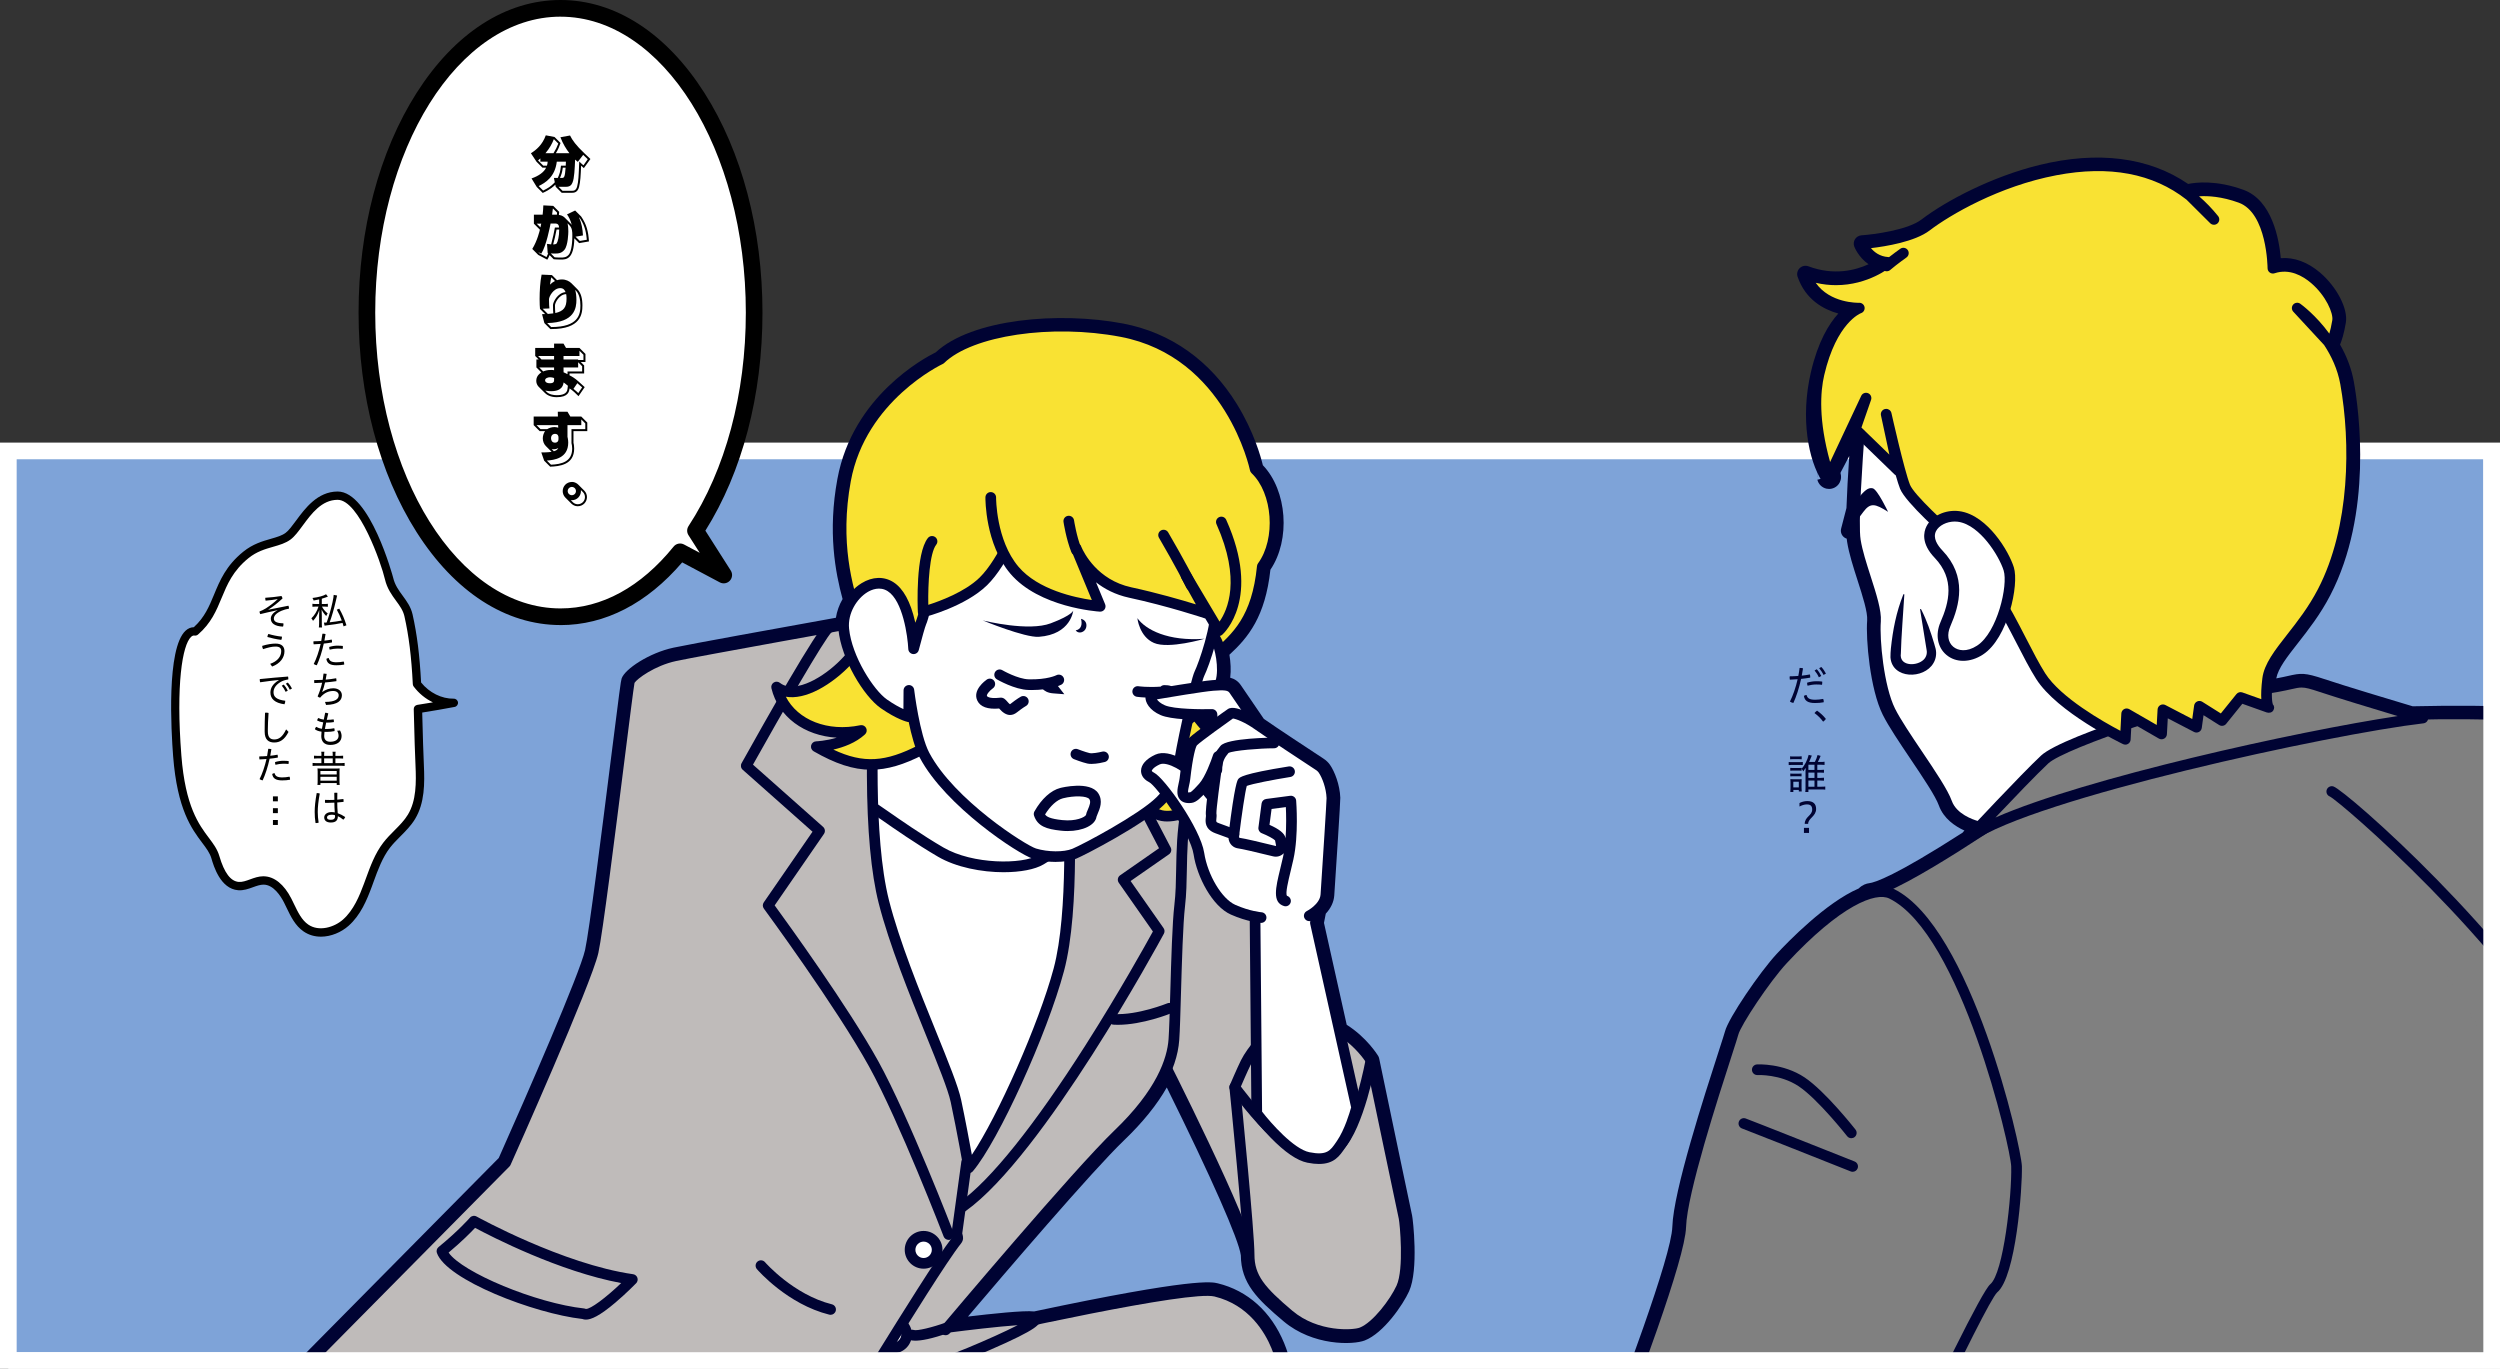 <?xml version="1.0" encoding="UTF-8"?><svg id="_レイヤー_2" xmlns="http://www.w3.org/2000/svg" xmlns:xlink="http://www.w3.org/1999/xlink" viewBox="0 0 1200 657.04"><rect x="0" y="0" width="1200" height="657.04" fill="#333333" stroke="none"/><defs><style>.cls-1{fill:none;}.cls-2{clip-path:url(#clippath);}.cls-3{fill:#f9e233;}.cls-4{fill:#000333;}.cls-5{fill:#fff;}.cls-6{fill:#7ea3d8;}.cls-7{fill:#bfbbba;}.cls-8{fill:gray;}.cls-9{clip-path:url(#clippath-1);}</style><clipPath id="clippath"><rect class="cls-1" x="95.06" y="127.74" width="622.38" height="525.29"/></clipPath><clipPath id="clippath-1"><rect class="cls-1" x="678.04" y="63.17" width="518.05" height="587.22"/></clipPath></defs><g id="_背景"><rect class="cls-6" x="0" y="216.46" width="1200" height="436.58"/></g><g id="_ワーク"><path class="cls-5" d="M1200,657.04H0V212.46H1200v444.58ZM8,649.04H1192V220.46H8v428.58Z"/><g class="cls-2"><g><path class="cls-4" d="M355.83,990.37c-15.65,0-33.75-3.49-51.57-13.03-35-18.72-127.5-68.65-128.43-69.16-.58-.31-1.08-.77-1.44-1.32-8.55-12.99-12.66-29.28-11.68-46.09-4.55-3.25-9.08-6.25-13.09-8.8-.58,3.32-1.36,7.94-2.13,13.3,1.87,15.46,5.74,41.15,8.4,45.94,1.47,2.65,3.48,4.85,5.6,7.19,3.26,3.58,6.62,7.28,7.8,12.57,1.21,5.47,.5,10.06-2.13,13.66-3.42,4.68-9.72,7.38-19.28,8.25-18.92,1.72-49.51-13.93-60.34-27.48-9.49-11.87-14.75-86.69-16.11-108.69l-7.37-1.13c-2.06-.32-3.53-2.16-3.38-4.24,.07-.95,1.7-23.32,5.04-34.19,3.9-12.67,20.37-23.94,30.63-23.94,8.89,0,30.78,5.46,41.92,15.92,6.42,2.35,12.88,9.58,24.52,23.71,5.24,6.36,14.78,11.72,23.89,16.19,.63-.5,1.25-.98,1.88-1.44,1.28-.93,2.99-1.01,4.35-.22l54.09,31.39c-12.56-22.52-38.98-69.84-55.91-99.79-11.97-4.96-29.27-15.92-46.1-40.07-10.35-14.86-15.61-27.61-15.83-28.14-.61-1.48-.27-3.19,.86-4.32l109.39-110.62c13.42-30.05,38.95-88.66,41.43-99.83,1.99-8.96,7.98-56.54,12.35-91.27,4.13-32.79,4.8-37.89,5.18-39.01,1.54-4.6,13.32-12.35,24.89-14.83,7.88-1.69,50.93-9.49,77.97-14.36,.49-3.1,1.58-6.17,3.21-8.98-3.49-12.82-7.17-32.27-2.48-57.69,7.32-39.77,41.91-58.14,47.19-60.73,17.33-16.09,59.17-19.69,89.98-13.82,22.77,4.34,41.64,17.7,54.57,38.65,8.18,13.25,11.55,25.5,12.47,29.35,11.66,12.11,13.39,35.75,3.63,50.16-2.47,22.48-10.58,32.47-19.68,40.82,.57,3.43,.84,7.45,.38,11.02,1.97,.52,3.76,1.58,5.14,3.64,1.4,2.1,8.71,12.77,11,16.11,5.4,3.81,23.19,15.52,28.62,19.08,1.3,.85,2.35,1.85,3.13,2.98,2.22,3.2,4.72,9.51,4.96,15.81,.06,1.75-2,33.38-2.9,46.89-.21,3.09-1.61,6.1-4.07,8.75-.36,1.98-.68,3.52-.87,4.42l10.92,48.93c9.55,5.97,14.85,14.53,15.08,14.91,.24,.39,.41,.82,.5,1.27,4.25,20.35,15.37,73.58,15.81,75.41,.36,1.53,3.23,25.99-1.46,36.32-2.95,6.49-12.22,20.07-21.28,23.6-5.65,2.2-24.89,2.67-38.96-9.2-12.68-10.7-20.42-18.2-20.51-31.65-.98-7.55-14.15-37.38-35.55-80.59-4.72,8.32-11.61,16.85-20.59,25.45-15.15,14.52-57.74,64.37-74.84,84.52,10.85-1.3,27-3.03,31.74-2.46,76.72-16.28,85.33-14.19,88.17-13.49,14.34,3.49,25.64,13.65,31.82,28.62,5.71,13.82,5.82,29.2,.28,38.27-8.95,14.65-117.45,191.67-118.54,193.46-.26,.43-.61,.81-1.01,1.11-11.56,8.67-32.52,9.76-39.62,9.44-3.51-.16-6.92-.43-10.2-.81l27.48,32.84c7.47,6.61,13.89,11.1,18.58,12.97,1.48,.59,3.15,1.24,4.93,1.94,24.75,9.66,34.84,14.85,33.26,21.97-4.22,19-41.17,22.89-50.83,22.89-12.97,0-39.83-6.74-48.66-8.95l-.88-.22c-4.01-1-10.22-4.91-14.68-7.98-6.07,10.2-17.05,18.94-30.28,23.9-7.86,2.95-18.38,4.99-30.33,4.99Zm-175.3-88.73c9.7,5.24,94.38,50.94,127.5,68.65,29.08,15.55,58.75,13.82,75.33,7.6,13.08-4.91,23.54-13.86,27.99-23.94,.49-1.11,1.46-1.94,2.63-2.25,1.17-.31,2.42-.08,3.4,.64,6.74,4.94,13.04,8.71,15.69,9.37l.89,.22c23.04,5.78,38.76,8.71,46.71,8.71,13.81,0,39.41-5.32,42.82-15.91-3.01-3.68-21.17-10.76-28.16-13.49-1.81-.71-3.5-1.36-5-1.96-5.66-2.27-12.78-7.18-21.14-14.61-.15-.13-.28-.27-.41-.42l-31.2-37.28c-1.19-1.42-.93-3.85,.18-5.33t2.95-2.95c.9-.9,2.18-1.32,3.44-1.12,4.27,.66,8.86,1.1,13.65,1.31,7.23,.32,24.77-1.09,33.88-7.42,7.42-12.11,109.45-178.58,118.12-192.77,4.14-6.78,3.79-19.83-.85-31.04-3-7.27-10.41-20.03-26.32-23.9-2.93-.71-17.12-.8-85.48,13.73-.67,.14-1.37,.11-2.01-.09-4.77-.41-25.2,1.88-38.12,3.55l-.27,.27c-1.51,1.52-3.95,1.57-5.53,.12-1.58-1.45-1.74-3.88-.36-5.52l.96-1.14s.01-.01,.02-.02c0,0,.01-.02,.02-.03,10.55-12.51,64.09-75.76,82.06-92.98,10.88-10.43,18.42-20.6,22.41-30.23,.6-1.45,1.99-2.41,3.55-2.47,1.57-.06,3.02,.81,3.72,2.21,17.56,35.18,38.75,79.47,39.97,90.73,.02,.14,.02,.29,.02,.43,0,9.3,4.41,14.59,17.67,25.78,11.91,10.05,27.89,9.03,30.9,7.86,5.88-2.29,14.06-13.22,16.9-19.45,3.24-7.14,1.62-27.81,.96-31.15-.64-2.74-13.56-64.6-15.7-74.89-1.28-1.88-6.03-8.34-13.41-12.53-.98-.56-1.69-1.51-1.93-2.61l-11.48-51.47c-.13-.58-.13-1.17,0-1.75,0-.02,.56-2.5,1.21-6.18,.15-.85,.57-1.63,1.2-2.22,1.1-1.03,2.43-2.64,2.55-4.44,1.16-17.51,2.88-44.24,2.88-46.15-.16-4.35-1.94-9.17-3.53-11.46-.19-.28-.51-.57-.95-.85-5.57-3.66-24.16-15.88-29.22-19.5l-.12-.09c-.39-.28-.81-.67-1.08-1.07-1.65-2.4-9.94-14.5-11.46-16.79-.12-.18-.4-.61-3.43-.51-1.38,.04-2.68-.63-3.45-1.77-.77-1.15-.89-2.61-.32-3.87,.16-.35,.27-.64,.35-.88,.89-2.74,.78-7.94-.27-12.64-.32-1.42,.16-2.9,1.25-3.86,9.02-8.02,16.66-16.43,18.85-38.22,.07-.71,.33-1.39,.75-1.96,8.28-11.3,6.8-32.21-2.93-41.43-.6-.57-1.01-1.31-1.17-2.12-.03-.13-2.85-13.68-11.85-28.18-11.88-19.13-28.41-30.82-49.12-34.77-32.64-6.22-70.05-.76-83.4,12.17-.32,.31-.7,.57-1.11,.76-.36,.17-36.29,17.21-43.29,55.21-4.54,24.66-.89,42.76,2.79,55.78,.32,1.14,.12,2.36-.54,3.34-1.98,2.91-3.09,6.31-3.13,9.56-.02,1.92-1.41,3.54-3.29,3.88-26.68,4.81-72.64,13.13-80.71,14.85-9.36,2-17.38,7.71-18.97,9.68-.53,3.2-2.62,19.81-4.83,37.34-4.39,34.89-10.4,82.68-12.48,92.01-3.3,14.85-40.65,98.47-42.24,102.02-.2,.44-.47,.84-.81,1.18l-107.98,109.19c4.64,10.04,24.41,48.93,57.71,61.94,.86,.33,1.57,.96,2.03,1.76,22.63,40,63.3,113.03,63.71,113.77,.88,1.57,.59,3.54-.69,4.8-1.28,1.26-3.25,1.51-4.81,.61l-64.35-37.34c-.43,.35-.85,.72-1.27,1.1-1.2,1.08-2.94,1.33-4.4,.63-10.56-5.07-22.26-11.34-28.94-19.45-9.63-11.7-16.82-20.08-21.57-21.44-.65-.19-1.25-.54-1.73-1.02-8.85-8.85-28.97-14.26-36.97-14.26-7.17,0-20.26,9.46-22.98,18.3-2.32,7.54-3.81,21.97-4.41,28.74l6.88,1.06c1.86,.29,3.28,1.84,3.39,3.72,2.17,37.19,8.04,99.24,14.56,107.39,9.36,11.7,37.46,25.95,53.37,24.51,6.94-.63,11.62-2.36,13.55-5,1.25-1.71,1.5-4,.78-7.21-.71-3.22-3.12-5.86-5.91-8.92-2.23-2.45-4.76-5.23-6.68-8.69-4.23-7.61-8.58-42.48-9.41-49.39-.04-.35-.04-.7,.01-1.04,1.08-7.56,2.15-13.65,2.76-16.97-1.19-.77-1.88-2.12-1.81-3.54v-.27c.08-1.41,.88-2.68,2.12-3.34,1.24-.66,2.74-.62,3.95,.1,5.69,3.43,14.25,8.81,22.69,14.96,1.13,.82,1.75,2.18,1.63,3.57-1.32,15.47,2.12,30.5,9.69,42.46Zm313.82-264.61s0,0,.01,0c0,0,0,0-.01,0Zm-100.58,231.49c-.59,0-1.18-.13-1.72-.39-.98-.47-1.72-1.31-2.07-2.33-13.87-41.14-30.14-88.42-38.61-112.94-.39-1.12-.26-2.36,.36-3.38,.62-1.02,1.66-1.71,2.83-1.88l120.59-17.87,10.13-13.5c1.29-1.72,3.71-2.11,5.48-.89,1.77,1.22,2.25,3.63,1.1,5.44l-87.26,136.95c1.28,1.43,1.36,3.57,.19,5.1l-1.58,2.07c-.53,.69-1.27,1.19-2.1,1.42-.03,0-2.79,.78-5.94,1.95-.45,.17-.92,.25-1.4,.25Zm-33.26-113.71c8.37,24.27,22.52,65.42,35.13,102.72,.08-.53,.28-1.04,.58-1.51l74.93-117.6-110.63,16.39Zm219.5-400.55c-1.06,0-2.12-.42-2.9-1.25-2.13-2.24-4.29-4.82-6.43-7.67-.92-1.23-1.06-2.87-.35-4.23,.7-1.36,2.12-2.2,3.66-2.16,4.22,.11,7.62,.02,7.66,.02,2.2-.05,4.02,1.65,4.11,3.84l.23,5.85c.05,1.33-.56,2.6-1.64,3.39-.65,.48-1.31,.96-1.96,1.44-.71,.53-1.54,.78-2.37,.78Z"/><g><g><path class="cls-7" d="M554.1,501.16s43.86,86.1,45.49,101.13c1.62,15.03,19.49,23.96,29.24,23.96s26.8-4.87,27.62-9.75-32.49-134.84-32.49-134.84c0,0,0-55.23,.81-70.67s-15.5-44.93-28.06-45.21c-12.56-.28-38.56-24.88-38.56-24.88l-4.05,160.25Z"/><path class="cls-4" d="M628.83,628.81c-10.1,0-29.92-9.01-31.79-26.25-1.29-11.94-33.08-76.41-45.22-100.24-.19-.38-.29-.8-.28-1.23l4.05-160.25c.03-1.01,.64-1.91,1.58-2.3,.93-.39,2.01-.19,2.74,.5,7.04,6.65,27.37,23.97,36.86,24.18,4.3,.1,8.87,2.72,13.59,7.81,9.78,10.54,17.55,28.9,16.96,40.09-.77,14.58-.81,65.65-.81,70.21,7.94,30.97,33.29,130.58,32.46,135.58-1.29,7.72-21.97,11.89-30.14,11.89Zm-72.15-128.23c4.17,8.2,43.85,86.61,45.46,101.44,1.45,13.45,18.11,21.68,26.7,21.68,10.4,0,24.05-4.94,25.07-7.55-.25-6.34-19.47-83.28-32.42-133.84-.05-.21-.08-.42-.08-.64,0-2.26,0-55.48,.82-70.8,.52-9.84-6.77-26.82-15.6-36.34-3.64-3.92-7.17-6.12-9.96-6.18-10.44-.23-27.94-14.57-36.09-21.77l-3.89,154Z"/></g><g><path class="cls-7" d="M446.91,644.53s121.29-28.43,136.65-24.7c30.46,7.41,38.69,46.1,29.64,60.92-9.06,14.82-118.54,193.45-118.54,193.45-9.88,7.41-28.72,9.01-37.04,8.64-38.21-1.7-50.6-16.59-58.04-24.7l88.91-139.53-11.11,14.82-133.36,19.76s-90.55-1.65-97.96-34.57c-7.41-32.93-4.94-63.39-4.94-63.39l205.8-10.7Z"/><path class="cls-4" d="M459.81,885.45c-.88,0-1.66-.02-2.31-.05-38.07-1.69-51.23-16.12-59.1-24.74l-.71-.78c-.78-.85-.89-2.13-.27-3.11l76.63-120.26-129.66,19.21c-.14,.02-.28,.03-.42,.03-3.78-.07-92.65-2.08-100.41-36.57-7.41-32.93-5.02-63.85-4.99-64.16,.1-1.28,1.14-2.28,2.42-2.35l205.57-10.69c13.5-3.16,122.19-28.39,137.62-24.64,13.88,3.38,24.83,13.24,30.83,27.77,5.46,13.21,5.61,28.41,.38,36.97-8.95,14.65-117.45,191.67-118.54,193.46-.17,.28-.39,.52-.65,.71-10.17,7.62-27.95,9.2-36.38,9.2Zm-57.02-27.58c7.4,8.09,19.96,20.86,54.94,22.42,8.83,.39,26-1.41,35.01-7.85,6-9.8,109.54-178.73,118.28-193.02,4.36-7.14,4.05-20.74-.75-32.35-3.11-7.52-10.78-20.73-27.31-24.75-12.12-2.95-101.89,16.83-135.46,24.7-.15,.03-.3,.06-.45,.06l-203.52,10.58c-.38,7.57-1.08,33.28,5.02,60.39,3.52,15.65,28.96,23.68,49.69,27.67,21.9,4.21,43.3,4.84,45.62,4.9l132.1-19.57,10.48-13.98c.83-1.1,2.37-1.35,3.5-.57,1.13,.78,1.44,2.32,.7,3.48l-87.85,137.88Zm44.12-213.34h0Z"/></g><g><path class="cls-7" d="M209.41,614.89c-5.76,19.76-46.92,67.91-29.64,96.32,9.16,15.05,77.79,138.3,77.79,138.3l-66.68-38.69c-23.87,17.29-33.75,62.56-13.17,93.85,0,0,93.02,50.22,128.42,69.15,28.24,15.1,58.86,15.23,78.62,7.82,19.76-7.41,37.04-25.11,32.11-45.69s-66.27-197.57-66.27-197.57"/><path class="cls-4" d="M355.83,988.93c-15.43,0-33.29-3.45-50.89-12.86-35-18.72-127.5-68.65-128.43-69.15-.37-.2-.69-.49-.92-.85-21.92-33.31-10.57-79.67,13.81-97.33,.82-.59,1.91-.65,2.79-.14l58.63,34.02c-15.46-27.73-65.55-117.5-73.21-130.08-13.08-21.49,4.89-52.9,18-75.84,5.25-9.18,9.78-17.1,11.36-22.52,.4-1.36,1.82-2.14,3.17-1.74,1.36,.4,2.14,1.82,1.74,3.17-1.75,6-6.42,14.17-11.83,23.63-12.48,21.83-29.58,51.73-18.07,70.64,9.08,14.92,77.16,137.15,77.84,138.38,.56,1.01,.38,2.26-.44,3.07s-2.08,.97-3.08,.39l-65.21-37.84c-10.44,8.24-18.21,22.68-20.92,39.03-2.96,17.84,.45,35.96,9.35,49.81,7.9,4.27,94.29,50.89,127.84,68.83,29.51,15.78,59.66,14,76.51,7.68,25.69-9.64,33.83-28.89,30.52-42.69-4.85-20.22-65.58-195.56-66.2-197.33-.46-1.34,.24-2.79,1.58-3.26,1.34-.46,2.79,.25,3.26,1.58,2.51,7.23,61.43,177.34,66.34,197.81,5.45,22.72-13.64,41.16-33.7,48.68-7.72,2.9-18.07,4.9-29.83,4.9Z"/></g><g><path class="cls-7" d="M352.24,652.76s41.98,5.76,56.8,1.65c14.82-4.12,21.4-6.59,21.4-6.59"/><path class="cls-4" d="M392.84,658.45c-17.73,0-39.69-2.98-40.95-3.15-1.4-.19-2.38-1.48-2.19-2.88,.19-1.4,1.49-2.38,2.88-2.19,.42,.06,41.63,5.64,55.77,1.72,14.5-4.03,21.12-6.49,21.19-6.52,1.33-.5,2.8,.18,3.29,1.5,.5,1.32-.17,2.8-1.5,3.29-.27,.1-6.86,2.56-21.62,6.66-4.14,1.15-10.22,1.57-16.89,1.57Z"/></g><g><path class="cls-7" d="M421.56,296.9s-86.1,15.43-97.47,17.87c-11.37,2.44-21.12,9.75-21.93,12.18s-14.16,115.26-17.41,129.89c-3.25,14.62-41.98,101.25-41.98,101.25l-109.9,111.13s23.53,57.64,69.15,69.15c37.33,9.41,91.13,7.66,129.66-1.23,42.92-9.91,81.69-96.59,81.69-96.59-8.17,4.26,12.57,19.62,30.68,16.32,9.89-1.8,58.36-22.65,51.86-23.46s-40.75,3.7-40.75,3.7l-1.23,1.23s63.27-75.18,82.77-93.86c19.49-18.68,25.99-34.12,26.8-45.49,.81-11.37,1.17-50.59,2.79-64.4,1.62-13.81-.14-28.06,3.11-45.93s-29.24-51.99-33.3-58.48-77.17-36.55-114.53-33.3Z"/><path class="cls-4" d="M261.19,747.21c-21.93,0-42.97-2.11-59.81-6.35-19.24-4.85-37.61-18.64-53.12-39.86-11.64-15.92-17.53-30.2-17.77-30.8-.39-.95-.17-2.04,.55-2.77l109.57-110.8c2.94-6.58,38.59-86.65,41.63-100.34,2.01-9.03,8-56.64,12.37-91.41,3.78-30.03,4.77-37.72,5.11-38.73,1.24-3.72,12.03-11.35,23.82-13.88,11.28-2.42,94.04-17.26,97.56-17.89,.08-.01,.15-.02,.23-.03,22.09-1.92,53.84,7.4,70.79,13.12,20.42,6.89,43.25,16.77,46.13,21.38,.76,1.22,2.84,3.77,5.48,7,10.82,13.28,30.96,37.99,28.18,53.3-1.89,10.39-2.05,19.46-2.21,28.23-.11,6.07-.21,11.8-.88,17.54-.98,8.37-1.51,26.8-1.94,41.62-.28,9.78-.52,18.22-.84,22.66-1.05,14.76-10.34,30.62-27.59,47.15-15.89,15.23-61.73,69.02-77.32,87.43,10.43-1.29,29.99-3.54,35.08-2.9,1.91,.24,2.8,1.6,2.84,2.84,.05,1.81,.11,3.86-24.26,14.43-10.95,4.76-25.11,10.3-30.3,11.25-12.73,2.31-26.58-3.69-32.52-10.03-4.18,8.42-11.66,22.61-21.23,37.18-20.36,30.97-40.04,48.83-58.5,53.1-21.83,5.04-46.97,7.58-71.04,7.58Zm-125.3-77.42c4.11,9.13,27.03,56.09,66.74,66.1,34.62,8.73,87.44,8.22,128.45-1.25,35.8-8.26,69.46-73.38,77.9-90.84-.23-2.3,.91-4.33,3.18-5.52,.97-.5,2.15-.34,2.94,.41,.79,.75,1.03,1.91,.58,2.91-.02,.04-.44,.98-1.23,2.65,.22,.38,.55,.85,1.05,1.41,4.37,4.85,16.89,10.74,28.06,8.7,7.58-1.38,33.18-12.24,44.92-18.27-9.4,.64-24.7,2.48-32.16,3.45l-.62,.62c-.97,.97-2.53,1-3.54,.08-1.01-.93-1.11-2.49-.23-3.53,2.59-3.07,63.59-75.49,82.96-94.06,20.31-19.47,25.36-34.57,26.02-43.82,.31-4.34,.55-12.73,.83-22.44,.45-15.69,.96-33.48,1.97-42.07,.65-5.49,.75-11.1,.85-17.03,.16-8.97,.32-18.25,2.29-29.05,2.36-12.99-17.54-37.41-27.11-49.15-2.85-3.5-4.92-6.03-5.85-7.52-3.99-5.46-75.1-35.26-112.02-32.12-3.62,.65-86.26,15.47-97.27,17.83-10.46,2.24-18.92,8.63-20.03,10.5-.43,2.25-2.6,19.5-4.9,37.74-4.39,34.87-10.4,82.62-12.45,91.88-3.27,14.7-40.56,98.2-42.15,101.74-.13,.28-.3,.54-.52,.76l-108.68,109.9Zm106.86-111.7h0Z"/></g><path class="cls-4" d="M281.24,633.42c-.67,0-1.22-.12-1.71-.31-23.16-2.61-65.27-18.79-69.82-31.69-.36-1.02-.04-2.15,.79-2.83,9.57-7.81,15.02-14.05,15.07-14.11,.79-.91,2.12-1.15,3.18-.56,.41,.23,41.45,22.89,75.14,27.7,.95,.14,1.75,.8,2.06,1.71,.31,.91,.08,1.92-.59,2.61-.19,.2-4.75,4.87-10,9.32-7.61,6.45-11.63,8.16-14.13,8.16Zm0-5.14c2.12,.19,9.48-5.28,16.93-12.41-29.73-5.53-62.16-22.24-70.13-26.5-2.07,2.21-6.4,6.59-12.71,11.87,6.45,9.47,41.97,24.34,65.13,26.83,.27,.03,.53,.1,.78,.21Z"/><g><circle class="cls-5" cx="428.67" cy="640.56" r="6.5"/><path class="cls-4" d="M428.67,649.61c-4.99,0-9.06-4.06-9.06-9.06s4.06-9.06,9.06-9.06,9.06,4.06,9.06,9.06-4.06,9.06-9.06,9.06Zm0-13c-2.17,0-3.94,1.77-3.94,3.94s1.77,3.94,3.94,3.94,3.94-1.77,3.94-3.94-1.77-3.94-3.94-3.94Z"/></g><g><path class="cls-7" d="M463.99,557.93l-4.66,33.98c.03,1.43,.9,2.22,0,3.33-7.79,9.67-34.96,54.04-36.65,56.64-48.57,74.91-69.96,80.62-109.28,88.62"/><path class="cls-4" d="M313.4,743.06c-1.19,0-2.26-.84-2.51-2.05-.28-1.39,.61-2.74,2-3.02,40.66-8.27,60.62-14.98,107.64-87.5,.28-.43,1.26-2.01,2.74-4.4,7.43-11.97,27-43.52,33.82-52.15,0-.01,0-.03-.01-.04-.13-.47-.3-1.11-.32-1.93,0-.13,0-.27,.02-.4l4.66-33.98c.19-1.4,1.48-2.38,2.88-2.19,1.4,.19,2.38,1.48,2.19,2.88l-4.63,33.73c.02,.16,.07,.34,.13,.56,.24,.89,.69,2.56-.71,4.29-6.39,7.93-26.23,39.9-33.7,51.94-1.51,2.43-2.51,4.05-2.8,4.49-50.17,77.38-73.03,82.03-110.91,89.74-.17,.04-.34,.05-.51,.05Z"/></g><g><path class="cls-5" d="M419.6,337.11s-4.03,61.68,4.65,95.77c8.68,34.09,31.49,81.01,34.59,95.58,3.1,14.57,6.17,32.11,6.17,32.11,11.78-13.95,35.16-65.02,43.22-95.08,8.06-30.06,4.35-87.46,4.35-87.46l-73.76-59.2-19.22,18.29Z"/><path class="cls-4" d="M465.02,563.12c-.22,0-.45-.03-.67-.09-.96-.26-1.68-1.05-1.85-2.03-.03-.18-3.1-17.66-6.16-32.01-1.27-5.97-6.2-18.12-11.9-32.19-7.86-19.39-17.64-43.51-22.67-63.29-3.65-14.34-5.55-34.96-5.66-61.29-.08-19.54,.93-35.12,.94-35.28,.04-.64,.32-1.24,.79-1.69l19.22-18.29c.93-.88,2.37-.94,3.37-.14l73.76,59.2c.56,.45,.91,1.11,.95,1.83,.15,2.36,3.65,58.17-4.43,88.29-8.12,30.31-31.42,81.49-43.74,96.07-.49,.58-1.21,.91-1.96,.91Zm-42.92-224.85c-.46,8.06-3.25,63.01,4.64,93.98,4.95,19.44,14.65,43.39,22.45,62.63,6.03,14.88,10.8,26.64,12.16,33.05,1.98,9.33,3.97,19.96,5.14,26.37,12.35-18.29,32.15-62.91,39.27-89.48,7.24-27.02,4.79-77.38,4.33-85.51l-71.13-57.09-16.86,16.05Z"/></g><g><path class="cls-5" d="M419.91,388.25c.93,.31,16.74,12.09,31.61,20.77,14.88,8.68,39.67,8.68,48.04,3.72,8.37-4.96,12.4-8.06,12.4-8.06"/><path class="cls-4" d="M481.83,418.67c-10.66,0-22.87-2.36-31.59-7.45-10.37-6.05-21.28-13.65-27.13-17.74-1.93-1.35-3.77-2.63-4.25-2.91-1.18-.53-1.79-1.88-1.37-3.14,.45-1.34,1.9-2.07,3.24-1.62,.59,.2,.99,.46,5.31,3.47,5.8,4.04,16.59,11.57,26.79,17.51,14.14,8.25,37.97,8.16,45.44,3.73,8.1-4.8,12.1-7.86,12.14-7.89,1.12-.86,2.73-.65,3.59,.47,.86,1.12,.65,2.73-.47,3.59-.17,.13-4.25,3.25-12.65,8.23-4.12,2.44-11.15,3.73-19.04,3.74Zm-62.93-28.07c.09,.04,.16,.06,.2,.08-.07-.02-.14-.05-.2-.08Z"/></g><path class="cls-4" d="M461.99,581.81c-.8,0-1.59-.37-2.09-1.07-.82-1.15-.56-2.75,.6-3.57,14.99-10.71,35.91-36.78,60.51-75.41,16.24-25.51,29.19-48.82,32.38-54.64l-16.38-23.4c-.39-.56-.54-1.25-.42-1.92s.5-1.26,1.06-1.65l18.68-13c-4.01-7.64-17.93-34.22-19.37-37.83-.52-1.31,.11-2.8,1.43-3.33,1.31-.53,2.8,.11,3.33,1.43,1.29,3.23,15.02,29.5,20.2,39.35,.6,1.14,.26,2.55-.8,3.29l-18.43,12.83,15.82,22.59c.56,.79,.62,1.83,.16,2.69-2.34,4.33-57.8,106.47-95.17,133.16-.45,.32-.97,.48-1.49,.48Z"/><g><circle class="cls-5" cx="443.33" cy="599.91" r="6.5"/><path class="cls-4" d="M443.33,608.97c-4.99,0-9.06-4.06-9.06-9.06s4.06-9.06,9.06-9.06,9.06,4.06,9.06,9.06-4.06,9.06-9.06,9.06Zm0-13c-2.17,0-3.94,1.77-3.94,3.94s1.77,3.94,3.94,3.94,3.94-1.77,3.94-3.94-1.77-3.94-3.94-3.94Z"/></g><path class="cls-4" d="M398.69,631.12c-.21,0-.41-.02-.62-.08-20.05-5.01-34.17-21.18-34.76-21.86-.92-1.07-.8-2.68,.27-3.61,1.07-.92,2.69-.8,3.61,.26,.13,.16,13.68,15.63,32.12,20.24,1.37,.34,2.21,1.73,1.86,3.1-.29,1.16-1.33,1.94-2.48,1.94Z"/><path class="cls-4" d="M455.33,595.14c-1.03,0-2-.62-2.39-1.64-.21-.55-21.33-55.38-35.83-81.64-15.8-28.61-50.12-75.26-50.46-75.73-.65-.88-.67-2.07-.05-2.97l23.41-33.94-33.51-29.73c-.9-.8-1.12-2.11-.54-3.16,10.82-19.41,36.42-64.84,40.62-67.36,1.21-.73,2.78-.33,3.51,.88,.71,1.18,.36,2.69-.77,3.44-3.36,2.99-24.56,39.87-37.89,63.74l33.66,29.87c.97,.86,1.14,2.3,.41,3.37l-23.66,34.31c5.99,8.21,35.38,48.81,49.74,74.82,14.67,26.56,35.92,81.72,36.13,82.28,.51,1.32-.15,2.8-1.47,3.31-.3,.12-.61,.17-.92,.17Zm-56.05-291.83s-.05,.03-.07,.04c.02-.01,.04-.03,.07-.04Z"/><g><path class="cls-3" d="M453.6,343.83s8.08,6.05-11.48,16.09c-19.56,10.05-31.8,9.09-50.3-1.53,0,0,13.66-.43,21.65-7.76-19.83,4.16-36.97-5.35-40.7-20.86,12.86,10.24,41.16-15.37,40.53-24.6-.67-9.9-14.91-34.02-7.44-74.63s45.55-58.12,45.55-58.12c15.06-14.58,54.33-19.44,86.93-13.23,52.92,10.08,64.15,66.09,64.15,66.09,11.01,10.43,13,33.59,3.41,46.69-3.13,31.15-17.47,37.25-28.79,48.65"/><path class="cls-4" d="M418.07,369.47c-8.64,0-17.2-2.93-27.52-8.85-.99-.57-1.49-1.73-1.21-2.84,.28-1.11,1.26-1.9,2.4-1.94,.07,0,4.67-.18,9.89-1.75-15.46-.91-28.04-9.93-31.35-23.72-.26-1.06,.19-2.17,1.11-2.76,.92-.59,2.11-.52,2.97,.16,4.75,3.78,12.22,.8,16.25-1.32,11.29-5.92,20.4-17.17,20.13-21.1-.15-2.24-1.18-5.6-2.49-9.86-3.96-12.93-10.59-34.58-4.91-65.41,7.3-39.67,42.22-57.68,46.6-59.8,16.89-15.91,58.33-19.43,88.88-13.61,15.59,2.97,37.55,11.97,53.62,37.99,8.39,13.59,11.64,26.08,12.39,29.31,11.35,11.47,13.08,35.18,3.55,48.92-2.76,25.84-13.07,34.89-23.05,43.64-2.24,1.97-4.36,3.82-6.4,5.88-1,1-2.62,1.01-3.62,.01-1-1-1.01-2.62-.01-3.62,2.16-2.18,4.45-4.18,6.66-6.12,9.75-8.55,18.96-16.63,21.4-40.99,.05-.45,.21-.89,.48-1.26,8.65-11.81,7.08-33.67-3.1-43.32-.38-.36-.64-.84-.75-1.35-.11-.54-11.56-54.45-62.12-64.08-33.04-6.3-71.03-.66-84.67,12.55-.21,.2-.45,.37-.71,.49-.37,.17-36.97,17.48-44.11,56.26-5.45,29.6,.95,50.5,4.77,62.99,1.4,4.57,2.51,8.18,2.7,11.01,.52,7.61-11.86,20.21-22.86,25.98-5.9,3.09-11.3,4.25-15.79,3.47,5.73,11.19,20.06,16.96,35.74,13.68,1.13-.24,2.27,.31,2.8,1.34s.3,2.28-.55,3.06c-4.46,4.1-10.41,6.21-15.19,7.3,14.51,6.82,25.03,6,40.93-2.16,10.15-5.22,11.58-8.75,11.73-10.03,.12-1.08-.58-1.71-.66-1.77-1.13-.85-1.34-2.43-.49-3.56,.85-1.13,2.48-1.34,3.61-.5,.31,.23,2.98,2.35,2.65,6.2-.4,4.77-5.14,9.42-14.5,14.22-9.4,4.83-17.35,7.27-25.22,7.27Z"/></g><g><g><path class="cls-3" d="M568.97,335.77s16.43,27.33,29.44,23.54c13.02-3.79,12.86-5.33,12.86-5.33,0,0-27.61,26.11-42.54,20.12l13.63,8.61s-16.53,12.24-26.59,8.26c-10.05-3.98-13.1-6.48-13.1-6.48"/><path class="cls-4" d="M560.33,394.32c-2.01,0-3.84-.33-5.49-.98-10.13-4.01-13.44-6.6-13.78-6.88-1.09-.9-1.25-2.51-.36-3.6,.9-1.09,2.51-1.25,3.6-.36,.01,0,3.06,2.37,12.43,6.08,5.82,2.31,15.32-2.31,20.96-5.81l-10.31-6.51c-1.12-.71-1.51-2.15-.91-3.33,.6-1.18,2-1.7,3.23-1.21,7.01,2.81,18.27-3.1,27.43-9.56-5.96,.65-12.74-3.21-20.21-11.49-5.83-6.47-9.96-13.3-10.13-13.59-.73-1.21-.34-2.78,.87-3.51,1.21-.73,2.78-.34,3.51,.87,4,6.65,17.47,25.04,26.53,22.4,7.21-2.1,10-3.4,11.02-3.99,.28-.26,.55-.51,.8-.74,.71-.67,1.74-.88,2.65-.54,.91,.34,1.56,1.17,1.65,2.14,.1,.99-.09,1.98-1.98,3.21-2.37,2.13-8.01,7-14.83,11.49-7.11,4.69-13.39,7.58-18.77,8.65l5.49,3.47c.71,.45,1.16,1.23,1.19,2.07,.03,.84-.36,1.65-1.04,2.15-.18,.13-4.4,3.24-9.95,5.88-5.16,2.45-9.72,3.68-13.61,3.68Z"/></g><g><path class="cls-5" d="M579.99,305.7c4.2-4.78,8.54,13.79,5.91,21.84-2.62,8.05-17,20.07-21.5,21.76"/><path class="cls-4" d="M564.4,351.86c-1.04,0-2.01-.63-2.4-1.66-.5-1.32,.17-2.8,1.49-3.3,3.93-1.48,17.66-13.08,19.97-20.16,1.84-5.64-.3-16.17-2.15-18.88-.93,.53-2.14,.46-2.98-.27-1.06-.93-1.2-2.52-.27-3.58,1.79-2.03,3.93-1.9,5.35-1.09,4.23,2.41,7.67,17,4.92,25.41-2.98,9.15-18.22,21.56-23.04,23.37-.3,.11-.6,.16-.9,.16Z"/></g><g><path class="cls-5" d="M447.31,279.76s-4.18,17.09-5.01,18.65-3.77,12.98-3.77,12.98c0,0-1.07-23.41-11.03-29.78-9.95-6.37-23.85,6.79-22.49,20.39,1.35,13.6,11.89,30.69,19.27,35.84,7.38,5.15,11.9,6.17,11.9,6.17l.09-12.63s2.61,21.87,7.52,31.13c12.08,22.83,46.7,45.37,52.77,47.22,6.07,1.85,14.42,2,19.13,.06,4.71-1.94,32.2-16.45,41.14-25.19,8.94-8.74,9.52-17.62,9.38-19.08s7.49-38.02,9.53-42.15c2.04-4.13,8.94-23.45,7.88-34.14-1.06-10.68-1.74-17.48-1.74-17.48l-92.26-20.23-42.31,28.25Z"/><path class="cls-4" d="M506.83,413.73c-3.71,0-7.64-.52-11.03-1.55-6.83-2.08-41.93-25.14-54.29-48.47-2.27-4.29-4.05-10.97-5.33-17.13-.2,0-.39-.02-.58-.06-.2-.05-5.09-1.19-12.8-6.57-8.25-5.76-18.93-23.47-20.35-37.69-.86-8.6,3.72-17.79,11.13-22.34,5.19-3.19,10.76-3.35,15.28-.46,4.71,3.02,8.2,9.36,10.36,18.86,.04,.2,.09,.39,.13,.59,.26-.77,.49-1.37,.66-1.7,.5-1.12,2.83-10.07,4.78-18.05,.15-.62,.53-1.16,1.06-1.52l42.31-28.25c.58-.39,1.29-.52,1.97-.37l92.26,20.23c1.08,.24,1.89,1.14,2,2.25l1.74,17.48c1.11,11.1-5.79,30.79-8.13,35.52-1.77,3.57-9.05,38-9.27,41.01,.04,1.66-.23,11.22-10.15,20.91-9.55,9.33-37.71,23.98-41.95,25.72-2.55,1.05-6.08,1.57-9.82,1.57Zm-70.57-84.91c1.29,0,2.39,.96,2.54,2.26,.03,.21,2.61,21.51,7.24,30.24,12.02,22.7,46.4,44.49,51.25,45.97,5.72,1.74,13.37,1.8,17.41,.14,5.05-2.08,31.79-16.3,40.33-24.65,8.76-8.57,8.63-16.92,8.62-17-.23-2.27,7.66-39.24,9.79-43.53,1.86-3.76,8.62-22.8,7.63-32.75l-1.56-15.63-89.38-19.6-40.57,27.09c-1.62,6.58-4.19,16.75-5,18.27-.46,.94-2.2,7.18-3.55,12.41-.32,1.23-1.48,2.04-2.74,1.91-1.26-.13-2.24-1.16-2.29-2.43-.29-6.15-2.61-23.11-9.85-27.74-3.84-2.46-7.82-.74-9.85,.51-4.9,3.01-9.46,9.97-8.72,17.47,1.32,13.28,11.78,29.53,18.18,34,3.31,2.31,6,3.74,7.9,4.6l.07-8.98c0-1.35,1.07-2.46,2.42-2.54,.05,0,.1,0,.15,0Zm132.48,36.44s0,.09,.01,.25c0-.11,0-.19-.01-.25Z"/></g><g><g><path class="cls-3" d="M490.22,247.49s-8.2,21.82-18.26,31.59-28.84,14.61-28.84,14.61c0,0-1.21-26.92,4.26-33.85"/><path class="cls-4" d="M443.12,296.26c-.54,0-1.08-.17-1.52-.5-.62-.46-1-1.17-1.03-1.94-.13-2.85-1.09-28.09,4.8-35.55,.88-1.11,2.48-1.3,3.6-.42,1.11,.88,1.3,2.49,.42,3.6-3.19,4.04-4,18.66-3.81,28.87,5.61-1.79,17.53-6.18,24.6-13.05,9.52-9.26,17.57-30.45,17.65-30.66,.5-1.32,1.97-1.99,3.3-1.49,1.32,.5,1.99,1.97,1.49,3.3-.34,.91-8.52,22.47-18.87,32.53-10.42,10.13-29.19,15.05-29.99,15.26-.21,.05-.43,.08-.64,.08Z"/></g><g><path class="cls-3" d="M475.55,238.76s-.24,21.26,11.37,34.93c13.23,15.58,41.18,17.34,41.18,17.34l-11.55-27.9s6.54,17.07,25.92,21.26,36.93,10.09,36.93,10.09l-10.05-18.07,15.65,26.31s17.62-15.64,1.24-52.18"/><path class="cls-4" d="M584.99,305.27c-.13,0-.26-.01-.39-.03-.75-.12-1.42-.56-1.81-1.22l-4.24-7.13c-.75-.25-17.95-5.97-36.63-10-6.6-1.43-11.8-4.23-15.83-7.39l4.37,10.55c.34,.82,.23,1.75-.28,2.47-.51,.72-1.36,1.12-2.24,1.07-1.19-.07-29.19-2.02-42.97-18.24-12.09-14.24-11.98-35.71-11.97-36.62,.02-1.41,1.15-2.56,2.59-2.53,1.41,.02,2.55,1.17,2.53,2.59h0c0,.2-.07,20.49,10.76,33.25,9.4,11.07,27.13,14.8,35.2,15.97l-9.7-23.42c-.12-.29-.2-.47-.22-.53-.5-1.31,.14-2.77,1.44-3.29,1.3-.52,2.78,.1,3.31,1.4l.2,.48c1.12,2.58,7.59,15.73,23.89,19.25,12.4,2.68,24.15,6.09,31.02,8.2l-6.92-12.44c-.68-1.22-.25-2.77,.96-3.46,1.21-.7,2.76-.29,3.48,.91l13.83,23.24c3.82-5.44,10.48-20.1-1.46-46.75-.58-1.29,0-2.8,1.29-3.38,1.29-.58,2.8,0,3.38,1.29,16.95,37.82-1.1,54.45-1.88,55.14-.47,.42-1.08,.65-1.7,.65Z"/></g><path class="cls-4" d="M516.63,266.64c-1.02,0-1.98-.61-2.38-1.61-2.5-6.27-3.72-14.18-3.77-14.52-.21-1.4,.75-2.7,2.15-2.91,1.4-.21,2.7,.75,2.91,2.15,.01,.08,1.18,7.67,3.46,13.39,.52,1.31-.12,2.8-1.43,3.33-.31,.12-.63,.18-.95,.18Z"/><path class="cls-4" d="M571.78,283.64c-.95,0-1.87-.53-2.31-1.45-4.11-8.56-13.07-23.9-13.16-24.06-.71-1.22-.3-2.79,.92-3.5,1.22-.71,2.79-.3,3.5,.92,.37,.64,9.16,15.68,13.36,24.42,.61,1.27,.08,2.8-1.2,3.42-.36,.17-.74,.25-1.11,.25Z"/></g><g><path class="cls-5" d="M546.1,331.93s4.48,.7,11.52,.19,1.26-.7,1.26-.7"/><path class="cls-4" d="M552.58,334.87c-4.2,0-6.73-.39-6.88-.41-1.4-.22-2.35-1.53-2.13-2.93,.22-1.4,1.53-2.35,2.92-2.13,.08,.01,4.21,.62,10.59,.19,.48-.47,1.14-.75,1.88-.73,1.97,.06,4.66,.15,4.71,2.76,.05,2.62-2.3,2.79-5.87,3.05-1.94,.14-3.7,.19-5.23,.19Z"/></g><path class="cls-4" d="M471.68,297.8c1.3,.29,22.09,5.4,32.67,1.39,10.59-4.01,10.8-6.15,10.8-6.15,0,0-.97,11.5-16.49,12.63-6.71,.49-26.98-7.88-26.98-7.88Z"/><path class="cls-4" d="M545.94,296.72s.88,8.79,7.94,11.88c7.07,3.1,24.31-2,24.31-2-17.61,1.33-28.32-4.36-32.25-9.89Z"/><g><path class="cls-5" d="M479.83,323.9s7.84,4.58,13.94,4.73c9.82,.25,14.47-2.26,14.47-2.26"/><path class="cls-4" d="M495.09,331.21c-.45,0-.92,0-1.39-.02-6.69-.17-14.82-4.88-15.17-5.08-1.22-.71-1.63-2.28-.92-3.5,.71-1.22,2.28-1.63,3.5-.92,.07,.04,7.35,4.25,12.71,4.39,8.89,.22,13.15-1.93,13.19-1.95,1.24-.67,2.8-.21,3.47,1.04,.67,1.24,.2,2.8-1.04,3.47-.2,.11-4.91,2.58-14.35,2.58Z"/></g><path class="cls-4" d="M499.3,328.63s.76,3.76,6.17,4.18l5.41,.42-4.61-5.87-6.97,1.27Z"/><g><path class="cls-5" d="M516.43,362.01s3.69,1.45,6.04,1.98,7.21-.72,7.21-.72"/><path class="cls-4" d="M523.91,366.68c-.72,0-1.41-.05-2.01-.19-2.51-.57-6.26-2.03-6.41-2.1-1.32-.52-1.96-2-1.45-3.32s2-1.96,3.32-1.45c.04,.01,3.54,1.38,5.67,1.87,1.19,.27,4.29-.26,6.01-.7,1.37-.35,2.76,.47,3.12,1.84s-.47,2.76-1.84,3.12c-.72,.18-3.77,.93-6.41,.93Z"/></g><g><path class="cls-5" d="M498.76,390.73c3.07-5.43,7.08-9.08,10.82-10.02,4.68-1.19,13.17-1.93,15.43,1.49,2.26,3.42-.96,7.61-1.24,9.47-.37,2.53-6.04,5.4-14.19,4.53-7.56-.8-9.74-2.31-10.82-5.46Z"/><path class="cls-4" d="M512.44,398.9c-1.02,0-2.06-.05-3.12-.17-7.08-.75-11.24-2.12-12.97-7.18-.24-.69-.17-1.45,.19-2.09,3.39-6.01,7.92-10.11,12.42-11.25,.58-.15,14.18-3.51,18.2,2.56,2.4,3.64,.71,7.56-.31,9.91-.21,.48-.49,1.13-.53,1.36-.59,4.05-6.54,6.86-13.86,6.86Zm-10.81-7.99c.69,1.09,2.36,2.11,8.23,2.73,6.73,.72,10.89-1.45,11.4-2.43,.13-.82,.48-1.63,.89-2.56,.91-2.11,1.55-3.82,.74-5.05-1.06-1.6-7.21-1.8-12.67-.42-2.86,.73-6.02,3.58-8.58,7.73Zm19.64,.27h0s0,0,0,0Z"/></g><g><path class="cls-5" d="M475.1,328.3s-5.24,3.64-3.67,6.91,8.02,2.32,8.94,2.22,2.99,5,6.17,2.5c3.18-2.5,4.66-3.27,4.66-3.27"/><path class="cls-4" d="M484.87,343.2c-1.73,0-3.5-1.04-5.28-3.11,0,0,0,0,0,0-5.51,.47-9.03-.79-10.46-3.77-2.45-5.09,3.8-9.62,4.52-10.12,1.16-.81,2.76-.52,3.56,.64,.8,1.16,.52,2.75-.64,3.56-1.52,1.07-3.15,3.02-2.83,3.7,0,.01,.75,1.43,6.12,.81l.26-.03c1.6-.16,2.57,.96,3.35,1.86,.32,.37,.95,1.11,1.32,1.29,.04-.02,.1-.06,.18-.12,3.27-2.57,4.89-3.44,5.06-3.53,1.26-.65,2.8-.16,3.45,1.09,.65,1.25,.16,2.8-1.09,3.45,0,0-1.38,.75-4.26,3.01-1.07,.84-2.15,1.26-3.25,1.26Z"/></g><g><path class="cls-5" d="M519.03,297.14s1.73,4.81-2.56,5.55"/><path class="cls-4" d="M519.15,297.09c1.96,.64,2.74,2.4,2.15,4.29-.6,1.96-3.27,3.08-4.81,1.43-.08-.06-.18-.19-.04-.25,2.67-.55,3.06-3.09,2.46-5.38-.02-.15,.14-.13,.24-.08h0Z"/></g></g><g><g><path class="cls-7" d="M611.36,494.25c-2.61,1.32-10.15,9.34-13.4,15.84-1.72,3.45-5.28,11.78-5.28,11.78,0,0,6.9,69.04,6.9,80.41s6.09,17.87,19.09,28.84c13,10.97,30.61,10.21,34.93,8.53,7.31-2.84,16.06-14.86,19.09-21.53,4.06-8.93,1.62-32.08,1.22-33.71s-15.84-75.54-15.84-75.54c0,0-17.87-29.24-46.71-14.62Z"/><path class="cls-4" d="M645.98,643.2c-8.12,0-19.68-2.3-28.96-10.13-12.44-10.5-20-17.81-20-30.79,0-11.12-6.82-79.47-6.89-80.16-.04-.43,.02-.86,.19-1.26,.15-.34,3.61-8.44,5.34-11.92,3.25-6.51,11.07-15.22,14.53-16.98h0c30.59-15.51,49.86,15.26,50.05,15.57,.15,.25,.26,.52,.32,.81,5.31,25.43,15.45,73.92,15.82,75.45,.33,1.31,3.2,25.33-1.37,35.38-3.36,7.39-12.59,19.78-20.49,22.85-1.72,.67-4.76,1.17-8.55,1.17Zm-50.69-120.93c.75,7.51,6.85,69.11,6.85,80.01,0,9.8,4.76,15.56,18.18,26.88,12.4,10.46,29.18,9.33,32.35,8.1,6.31-2.45,14.69-13.6,17.69-20.2,3.62-7.96,1.55-29.81,1.06-32.05-.39-1.58-13.78-65.67-15.76-75.15-.98-1.47-5.11-7.32-11.7-11.76-9.85-6.63-20.42-7.15-31.43-1.57-1.86,.94-9.11,8.38-12.27,14.7-1.4,2.81-4.11,9.07-4.96,11.04Z"/></g><g><path class="cls-5" d="M592.68,521.87s11.37,15.43,19.49,22.34"/><path class="cls-4" d="M612.17,546.77c-.59,0-1.18-.2-1.66-.61-8.25-7.02-19.43-22.13-19.9-22.77-.84-1.14-.6-2.74,.54-3.58,1.14-.84,2.74-.6,3.58,.54,.11,.15,11.29,15.28,19.09,21.91,1.08,.92,1.21,2.53,.29,3.61-.51,.6-1.23,.9-1.95,.9Z"/></g><g><path class="cls-5" d="M658.07,508.87s-5.69,31.27-15.03,41.02"/><path class="cls-4" d="M643.04,552.45c-.64,0-1.27-.24-1.77-.71-1.02-.98-1.06-2.6-.08-3.62,8.7-9.08,14.3-39.4,14.36-39.71,.25-1.39,1.59-2.31,2.98-2.06,1.39,.25,2.31,1.59,2.06,2.98-.24,1.31-5.94,32.15-15.7,42.33-.5,.52-1.18,.79-1.85,.79Z"/></g><g><g><path class="cls-5" d="M602.37,435.38l.87,99.08s14.26,19.02,24.77,21.12c10.51,2.1,12.71-1.94,15.84-6.5,4.62-6.73,7.31-17.46,7.31-17.46l-19.78-88.66s2.94-13.03,3.36-24.81-.84-18.5-.84-18.5"/><path class="cls-4" d="M633.13,558.71c-1.62,0-3.48-.19-5.61-.62-4.88-.98-10.82-5.04-17.66-12.07-4.94-5.08-8.51-9.82-8.66-10.02-.33-.44-.51-.97-.51-1.51l-.87-99.08c-.01-1.41,1.12-2.57,2.54-2.58,1.43-.06,2.57,1.12,2.58,2.54l.86,98.22c4.24,5.49,15.22,17.98,22.72,19.48,8.38,1.68,10.04-.77,12.81-4.82l.42-.62c3.73-5.42,6.17-13.82,6.79-16.07l-19.64-88.06c-.08-.37-.08-.75,0-1.12,.03-.13,2.9-12.95,3.3-24.33,.4-11.29-.79-17.87-.8-17.94-.26-1.39,.66-2.73,2.05-2.98,1.39-.26,2.72,.65,2.98,2.04,.05,.29,1.31,7.14,.88,19.06-.38,10.62-2.72,22.03-3.3,24.71l19.66,88.11c.09,.39,.08,.79-.02,1.18-.11,.46-2.85,11.27-7.68,18.29l-.41,.6c-2.55,3.74-5.17,7.58-12.43,7.58Z"/></g><g><path class="cls-5" d="M605.32,440.43s-5.89-.42-13.45-3.78-14.72-15.98-16.4-26.91c-1.68-10.93-18.5-34.48-22.7-36.58s-2.99-5.88,2.83-8.58c5.27-2.45,15.22,3.99,19,9.03,3.78,5.05,9.28,11.32,9.28,11.32l-1.75-32.4-.38-9.6s-17.71,.49-23.6-2.03c-5.89-2.52-6.86-7.06-4.76-7.48,2.1-.42,23.33-4,28.8-4.42s8.41-.42,10.09,2.1c1.68,2.52,11.77,17.24,11.77,17.24,0,0,29.85,47.93,29.85,51.29s-2.52,26.91-2.52,26.91"/><path class="cls-4" d="M605.32,442.99c-.06,0-.12,0-.19,0-.26-.02-6.42-.49-14.31-4-8.92-3.96-16.23-18.06-17.89-28.86-1.59-10.37-17.87-32.91-21.32-34.68-3.45-1.72-3.93-4.2-3.91-5.52,.04-2.93,2.46-5.66,6.81-7.68,7.09-3.29,18.34,4.76,22.13,9.82,1.31,1.74,2.84,3.65,4.26,5.39l-1.34-24.79-.28-7.13c-5.33,.04-17.12-.12-22.15-2.28-5.41-2.32-7.57-6.24-7.3-8.91,.18-1.75,1.38-3.1,3.05-3.43,1.88-.38,23.47-4.03,29.11-4.46,5.02-.39,9.76-.75,12.42,3.23,1.65,2.48,11.65,17.06,11.75,17.21,.02,.03,.04,.06,.06,.09,.07,.12,7.56,12.14,14.95,24.42,15.29,25.42,15.29,27.11,15.29,28.23,0,3.4-2.28,24.76-2.54,27.18-.15,1.41-1.41,2.42-2.82,2.27-1.41-.15-2.42-1.41-2.27-2.82,.68-6.36,2.43-23.21,2.51-26.43-1.08-3.58-15.87-28.32-29.43-50.09-.73-1.07-10.12-14.76-11.76-17.22-.79-1.18-2.39-1.38-7.76-.97-4.65,.36-21.79,3.2-27.08,4.12,.54,.8,1.7,1.95,3.85,2.87,4.4,1.89,17.75,1.96,22.52,1.82,1.39-.04,2.57,1.06,2.63,2.46l.38,9.6,1.75,32.36c.06,1.09-.58,2.1-1.59,2.51-1.01,.41-2.17,.14-2.89-.68-.23-.26-5.6-6.41-9.4-11.47-3.59-4.78-12.41-9.86-15.88-8.25-3.18,1.47-3.84,2.83-3.84,3.11,0,.05,.2,.42,1.08,.86,5,2.5,22.28,26.74,24.09,38.48,1.64,10.67,8.47,22.1,14.91,24.96,7.01,3.12,12.55,3.57,12.6,3.57,1.41,.11,2.47,1.33,2.36,2.74-.1,1.35-1.22,2.37-2.55,2.37Z"/></g><g><path class="cls-5" d="M617.09,432.44c-4.2-1.26-1.26-9.25,1.26-20.6,2.52-11.35,1.26-27.33,1.26-27.33l-11.53,1.52-1.51,11.52s7.48,2.94,7.9,5.04c.14,.72,.34,1.75,.54,2.81,.37,1.94-1.39,3.61-3.31,3.14-5.42-1.34-14.58-3.55-16.91-3.84-3.36-.42-2.52-4.2-2.52-4.2,0,0-3.36-1.26-7.99-2.94-4.62-1.68-2.52-4.62-2.94-6.73s3.36-27.75,3.36-27.75c0,0-3.36,10.51-7.15,14.72-1.61,1.78-4.21,4.82-5.89,5.05-6.31,.84-3.34-5.25-2.92-9.03s1.85-15.77,3.95-17.87,16.82-12.61,18.08-13.45c1.26-.84,7.27,1.35,13.15,5.55,5.04,3.6,23.81,15.94,29.09,19.41,.79,.52,1.5,1.14,2.04,1.91,1.97,2.84,4.05,8.39,4.25,13.68,.06,1.73-2.89,46.48-2.89,46.48-.42,6.31-7.99,10.09-7.99,10.09"/><path class="cls-4" d="M628.44,442.15c-.94,0-1.84-.52-2.29-1.42-.63-1.26-.12-2.8,1.14-3.43,.06-.03,6.26-3.23,6.58-7.97,1.17-17.68,2.9-44.58,2.88-46.24-.18-4.73-2.04-9.76-3.79-12.28-.3-.43-.75-.85-1.34-1.23-5.57-3.66-24.13-15.87-29.17-19.46-4.99-3.56-9.31-5.09-10.63-5.24-2.73,1.89-15.56,11.12-17.3,12.87-.58,.74-1.96,5.05-3.22,16.35-.1,.93-.32,1.91-.53,2.85-.21,.96-.59,2.66-.51,3.4,.18,.02,.5,.03,1.01-.03,.93-.36,3.17-2.87,4.03-3.82l.37-.41c2.8-3.11,5.72-11,6.61-13.78,.41-1.27,1.72-2.01,3.02-1.71,1.3,.3,2.15,1.55,1.95,2.87-1.75,11.83-3.47,25.08-3.37,26.97,.17,.92,.07,1.78-.01,2.53-.17,1.53-.18,1.66,1.3,2.2,4.64,1.69,8.01,2.95,8.01,2.95,1.19,.45,1.88,1.71,1.6,2.95-.07,.35-.03,.91,.07,1.06,0-.01,.09,.03,.27,.05,2.35,.29,10.65,2.28,17.21,3.89,.03,0,.08,.02,.13-.04,.06-.06,.05-.11,.05-.15-.17-.91-.34-1.81-.48-2.5-.72-.78-3.66-2.37-6.39-3.44-1.09-.43-1.75-1.55-1.6-2.71l1.51-11.52c.15-1.15,1.05-2.05,2.2-2.21l11.53-1.52c.7-.09,1.4,.11,1.94,.55,.55,.44,.89,1.09,.94,1.79,.05,.67,1.26,16.49-1.31,28.09-.46,2.09-.94,4.07-1.39,5.92-1.08,4.47-2.57,10.6-1.7,11.66,1.35,.41,2.16,1.84,1.75,3.2-.41,1.35-1.8,2.13-3.15,1.73-5.76-1.73-4.04-8.81-1.87-17.79,.44-1.82,.91-3.76,1.37-5.82,.13-.58,.25-1.18,.36-1.78-.07,.08-.15,.15-.23,.23-1.31,1.24-3.13,1.72-4.88,1.29-8.95-2.2-15-3.58-16.62-3.79-2.07-.26-3.22-1.33-3.82-2.18-.65-.92-.91-1.92-1-2.81-1.42-.53-3.63-1.34-6.24-2.29-5.27-1.92-4.85-5.74-4.64-7.58,.04-.37,.1-.88,.06-1.06-.23-1.16,.27-6.12,1.07-12.34-.15,.18-.29,.35-.44,.51l-.36,.4c-2.61,2.91-4.78,5.16-7.09,5.47-2.48,.33-4.36-.17-5.58-1.5-1.98-2.16-1.28-5.29-.67-8.05,.19-.85,.37-1.66,.44-2.31,1.84-16.56,3.91-18.62,4.69-19.4,2.39-2.39,17.42-13.08,18.47-13.77,4.21-2.8,15.94,5.51,16.06,5.6,4.96,3.54,23.46,15.71,29.01,19.35,1.14,.75,2.06,1.62,2.74,2.59,2.11,3.03,4.48,9.04,4.7,15.04,.07,1.77-2.4,39.25-2.89,46.75-.51,7.68-9.04,12.03-9.4,12.21-.37,.18-.76,.27-1.14,.27Zm-19.07-46.22c4.65,2.04,7.21,4.11,7.62,6.15,.02,.12,.05,.24,.07,.38,.44-5.93,.3-11.77,.15-15.05l-6.85,.9-1,7.62Zm-25.51-5.62v.04s0-.03,0-.04Z"/></g><path class="cls-4" d="M584.09,372.07c-1.41,0-2.56-1.15-2.56-2.56,0-6.13,2.36-9.07,4.09-11.21l.22-.27c3.09-3.86,25.48-3.97,25.71-3.97,1.41,0,2.56,1.15,2.56,2.56s-1.15,2.56-2.56,2.56c-6.76,0-19.54,1.04-21.87,2.25l-.07,.08c-1.52,1.89-2.96,3.68-2.96,8,0,1.41-1.15,2.56-2.56,2.56Zm5.47-10.58s0,0,0,0h0Zm.27-.26h0s0,0,0,0Z"/><path class="cls-4" d="M592.29,403.05c-.1,0-.21,0-.32-.02-1.4-.17-2.4-1.45-2.23-2.85,2.96-23.99,4.22-25.67,4.63-26.22,.61-.82,1.88-2.51,24.22-6.07,1.39-.22,2.71,.73,2.93,2.12s-.73,2.71-2.12,2.93c-8.44,1.35-18.38,3.3-20.94,4.3-.81,2.79-2.43,13.76-3.64,23.56-.16,1.3-1.26,2.25-2.54,2.25Z"/></g></g><g><path class="cls-7" d="M437.85,640.83c3.7,1.23,17.29-3.7,17.29-3.7"/><path class="cls-4" d="M439.33,643.53c-1.24,0-1.95-.16-2.29-.27-1.34-.45-2.06-1.89-1.62-3.24,.45-1.34,1.89-2.07,3.24-1.62,1.52,.51,8.82-1.21,15.6-3.68,1.33-.48,2.8,.2,3.28,1.53,.48,1.33-.2,2.8-1.53,3.28-9.07,3.3-14.07,4-16.68,4Z"/></g><g><path class="cls-7" d="M561.27,483.97s-14.66,6-26.65,5.33"/><path class="cls-4" d="M536.54,491.91c-.69,0-1.38-.02-2.06-.06-1.41-.08-2.49-1.29-2.41-2.7,.08-1.41,1.28-2.5,2.7-2.41,11.29,.63,25.4-5.09,25.54-5.14,1.31-.54,2.8,.09,3.34,1.4,.54,1.31-.09,2.8-1.4,3.34-.59,.24-13.77,5.57-25.71,5.57Z"/></g></g></g></g><g class="cls-9"><g><g><g><path class="cls-4" d="M1498.85,766.59c0-5.64,4.23-33.87,4.23-33.87l-24.53-17.52c-23.56-50.55-107.34-229.58-125.89-258.99l6.48,8.39s-1.41-76.2-31.05-93.14c-29.63-16.93-76.47-18.94-76.47-18.94l4,1.59c-13.42-4.73-31.98-10.1-48.89-10.87-8.57-.39-26.6-.78-49.21-.22-10.41-3.11-32.99-9.9-43.22-13.31-12.5-4.17-9.08-1.74-26.23,.69,.09-1.33,.22-2.83,.44-4.56,1.41-11.29,16.28-22.35,26.44-41.91,17.41-33.53,15.09-76.81,10.96-99.94-1.38-7.72-4.59-14.42-8.2-19.89l1.1,1.19s1.84-2.68,3.25-11.15c1.41-8.47-14.11-31.05-31.05-25.4,0,0,0-28.22-15.52-33.87-15.52-5.64-25.64-2.35-25.64-2.35l1.61,1.6c-42.19-33.34-106.69-.9-126.73,14.42-9.04,6.91-30.94,8.38-30.94,8.38,0,0,3.22,8.38,12.37,8.99,0,0-16.93,14.11-39.51,5.64,5.87,16.96,25.85,16.31,25.85,16.31,0,0-12.96,4.21-19.34,31.59-5.03,21.57-.92,40.49,4.75,49.31,3.54-6.51,12.81-24.17,15.18-30.18,0,.03,0,.06,0,.09l-2.51,7.22,1.87,1.81c-.84,11.8-1.8,25.9-2.14,36.72l-2.67,10.3s1.04-1.39,2.55-3.4c0,3.49,.11,6.29,.4,8.08,1.93,12.25,10.32,30.3,9.67,38.69-.64,8.38,1.29,31.59,7.09,43.2,5.8,11.61,23.88,34.92,27.1,43.94,3.22,9.03,15.47,11.61,15.47,11.61,0,0,.14-.07,.4-.21-3,3.19-4.93,5.27-4.93,5.27,1.77-1.24,3.93-2.51,6.42-3.81-18.88,12.4-45.16,28.73-54.1,29.8-1.2,.14-2.25,.82-3.18,1.93-14.69,5.93-32.53,24.05-38.76,30.76-8.38,9.03-22.57,30.3-23.86,35.46-1.29,5.16-24.5,72.22-25.15,92.85-.64,20.63-42.56,124.44-53.52,156.04-10.96,31.59-11.61,50.29-14.19,64.48-2.58,14.19-26.44,224.38-26.44,224.38,0,0,45.78,30.3,88.34,23.21,42.56-7.09,54.16-27.08,54.16-27.08l13.54-225.67-6.45,10.32s34.65-75.53,62.17-132.9c17.67,9.63,40.59,19.05,45.3,22.81,7.06,5.64,70.56,63.5,79.03,76.2,8.47,12.7,31.05,63.5,26.81,60.68-4.23-2.82-9.88-29.63-9.88-25.4s-36.69,230.02-36.69,230.02c42.33,23.99,84.67,28.22,138.29,32.46,24.57,1.94,38.1-7.06,38.1-7.06l25.4-73.38,25.4,77.61s169.34-16.93,232.84-46.57c63.5-29.63,88.9-67.74,88.9-67.74,0,0-79.03-189.1-79.03-194.74Zm-478.04-423.98l5.48,3.16c-1.93,.63-3.85,1.27-5.74,1.9l.27-5.07Zm19.04-1.09c-.57,.17-1.14,.34-1.71,.52l.08-1.36,1.63,.85Zm295.3,92.04s0,0,0,0h0Z"/><path class="cls-4" d="M1174.09,1082.73c-2.29,0-4.68-.09-7.19-.29-57.4-4.53-98.14-9.27-139.95-32.96-1.46-.82-2.24-2.47-1.98-4.12,10.03-61.7,36.1-222.89,36.64-229.49,0-.28,.03-.54,.07-.79-5.64-12.54-12.28-26.08-16.33-32.15-8-12-71.12-69.64-78.2-75.3-2.1-1.68-9.92-5.37-18.21-9.29-7.22-3.41-15.27-7.21-22.79-11.15-19.81,41.41-43,91.47-53.97,115.25,.32,.62,.49,1.34,.44,2.08l-13.54,225.67c-.04,.62-.22,1.23-.53,1.77-.51,.88-13.06,21.7-56.96,29.02-4.72,.79-9.48,1.14-14.19,1.14-38.8,0-75.29-23.83-77.01-24.96-1.25-.83-1.94-2.29-1.77-3.79,.97-8.59,23.9-210.49,26.47-224.65,.58-3.21,1.08-6.76,1.61-10.53,1.77-12.62,4.18-29.9,12.73-54.55,2.98-8.6,8.23-22.48,14.31-38.55,15.35-40.59,38.54-101.92,38.99-116.3,.53-17.06,15.22-62.44,22.28-84.26,1.54-4.77,2.76-8.54,2.99-9.44,1.59-6.34,16.75-28.53,24.81-37.21,5.31-5.72,23.63-24.64,39.35-31.4,1.83-1.8,3.72-2.38,5.05-2.54,2.72-.32,12.41-3.42,44.86-24.28,.11-.16,.23-.31,.37-.46,0,0,.17-.19,.49-.53-4.43-2.02-10.01-5.72-12.28-12.06-1.58-4.44-7.7-13.53-13.62-22.33-5.17-7.69-10.53-15.64-13.29-21.17-6.16-12.32-8.19-36.39-7.5-45.3,.3-3.94-2.17-11.64-4.56-19.09-2.06-6.4-4.18-13.02-5.07-18.67-.07-.45-.13-.94-.19-1.49-.18-.06-.36-.13-.54-.21-1.72-.83-2.62-2.76-2.14-4.61l2.56-9.87c.24-7.25,.74-15.97,1.34-24.97-2.53,4.89-4.92,9.37-6.23,11.79-.67,1.24-1.95,2.04-3.37,2.09-1.41,.05-2.75-.64-3.51-1.83-6.39-9.94-10.5-29.99-5.28-52.38,3.41-14.6,8.63-23.14,13.15-28.07-7.02-1.95-15.73-6.59-19.54-17.62-.51-1.46-.12-3.09,.99-4.17,1.11-1.08,2.74-1.42,4.2-.88,12.21,4.58,22.53,1.91,28.86-.99-4.82-3.33-6.74-8.17-6.85-8.46-.46-1.19-.32-2.52,.36-3.59,.68-1.07,1.83-1.75,3.1-1.84,5.76-.39,22.17-2.51,28.78-7.57,11.79-9.02,33.85-20.61,56.54-26.17,28.18-6.91,52.78-3.75,71.46,9.09,3.75-.78,13.45-1.95,26.57,2.82,13.8,5.02,17.11,23.8,17.91,32.8,6.37-.52,12.92,1.87,18.88,6.96,8.02,6.86,13.45,17.36,12.36,23.92-.89,5.36-1.98,8.69-2.79,10.61,3.32,5.79,5.54,11.79,6.63,17.88,2.51,14.08,9.11,63.08-11.35,102.49-4.79,9.23-10.47,16.47-15.47,22.86-5.28,6.73-9.5,12.12-10.43,16.99,2.45-.45,4.29-.86,5.79-1.2,6.11-1.39,7.9-1.59,17.19,1.5,10.1,3.37,32.62,10.14,42.49,13.09,21.04-.51,39-.21,48.85,.24,15.38,.7,32.03,5.1,44.72,9.28,.05,0,.11,0,.16,0,1.95,.08,48.15,2.24,78.29,19.46,31.25,17.86,33,93.33,33.06,96.54,0,.53-.09,1.04-.27,1.52,26.59,49.24,95.84,197.14,118.86,246.51l23.67,16.91c1.22,.87,1.85,2.36,1.63,3.85-1.14,7.61-4.07,28.06-4.19,32.99,2.05,8.66,48.05,120.11,78.71,193.48,.52,1.24,.38,2.65-.36,3.76-1.06,1.59-26.76,39.38-90.54,69.14-63.39,29.58-227.19,46.23-234.14,46.92-1.87,.19-3.62-.95-4.2-2.74l-21.71-66.32-21.51,62.15c-.29,.83-.84,1.54-1.57,2.02-.54,.36-12.31,8-33.44,8Zm-140.77-38.86c39.55,21.71,79.01,26.24,134.21,30.6,18.94,1.5,30.96-3.91,34.5-5.79l24.91-71.97c.56-1.62,2.11-2.69,3.81-2.69,1.72,.01,3.23,1.12,3.77,2.76l24.4,74.54c23.59-2.52,170.96-19.1,228.35-45.88,47.19-22.02,76.1-50.87,86.06-64.6-3.99-9.57-21.43-51.37-38.67-93.24-39.81-96.69-39.81-99.39-39.81-101.01,0-4.97,2.85-24.77,3.92-32.04l-22.54-16.1c-.56-.4-1.01-.94-1.3-1.57-24.85-53.31-107.33-229.5-125.65-258.54-1.14-1.81-.66-4.19,1.09-5.41,1.24-.87,2.81-.94,4.08-.3-1.75-21.65-7.82-65.97-28.34-77.7-21.81-12.46-53.82-16.63-67.76-17.9-1.06,.99-2.61,1.36-4.06,.85-12.58-4.44-31.08-9.89-47.74-10.65-9.82-.45-27.82-.74-48.93-.21-.43,0-.84-.05-1.24-.17-9.56-2.86-32.92-9.88-43.34-13.35-7.52-2.51-7.92-2.41-12.89-1.29-2.52,.57-5.97,1.36-11.52,2.14-1.19,.17-2.4-.21-3.28-1.03-.88-.82-1.35-1.99-1.27-3.19,.1-1.55,.25-3.12,.46-4.79,.91-7.25,6.13-13.92,12.19-21.65,4.79-6.11,10.22-13.04,14.67-21.61,15.33-29.53,15.52-69.68,10.57-97.4-1.12-6.25-3.67-12.44-7.6-18.39-1.15-1.74-.77-4.07,.87-5.35,.41-.32,.86-.55,1.33-.69,.47-1.52,1.03-3.72,1.54-6.77,.48-2.88-3.13-10.94-9.66-16.52-3.77-3.22-9.64-6.61-16.17-4.43-1.22,.41-2.56,.2-3.6-.55-1.04-.75-1.66-1.96-1.66-3.24-.01-7.07-2.35-26.28-12.89-30.11-8.37-3.04-15.02-3.26-18.98-2.95-.17,.39-.4,.76-.69,1.09-1.41,1.59-3.81,1.8-5.47,.48-42.03-33.2-106.78,2.96-121.82,14.46-6.53,5-18.18,7.36-25.83,8.42,1.3,.92,2.98,1.64,5.09,1.78,1.63,.11,3.03,1.2,3.54,2.75,.51,1.56,.01,3.26-1.24,4.31-.65,.55-14.11,11.52-33.34,8.9,6.71,6.16,16.47,6,17,5.99,1.98-.05,3.72,1.36,4.05,3.32,.34,1.96-.81,3.87-2.7,4.48-.03,.02-11.01,4.35-16.68,28.7-3.65,15.64-2.26,30.04,1.06,39.52,4.27-8.11,9.63-18.63,11.25-22.77,.72-1.83,2.67-2.87,4.59-2.44,1.92,.43,3.25,2.19,3.12,4.16,0,0,0,.1,0,.11-.02,.35-.1,.71-.21,1.04l-1.67,4.81,.04,.03c.85,.82,1.29,1.98,1.21,3.16-.92,12.94-1.81,26.32-2.13,36.56,0,.3-.05,.59-.13,.88l-.88,3.39c.56,.7,.88,1.57,.88,2.51,0,4.32,.19,6.44,.35,7.45,.8,5.04,2.82,11.36,4.79,17.47,2.75,8.56,5.35,16.64,4.92,22.15-.65,8.48,1.39,30.52,6.68,41.1,2.53,5.06,7.74,12.8,12.77,20.28,6.48,9.63,12.6,18.72,14.52,24.11,1.97,5.51,8.98,8.03,11.57,8.78,1.4-.19,2.84,.37,3.73,1.55,.09,.12,.18,.25,.25,.38,.6,.34,1.12,.83,1.49,1.46,1.08,1.84,.53,4.2-1.25,5.37-29.35,19.27-48.13,29.51-55.82,30.42-.05,.01-.27,.14-.6,.53-.42,.5-.96,.89-1.56,1.13-14.37,5.8-32.2,24.26-37.33,29.78-8.51,9.16-21.94,29.83-22.91,33.71-.28,1.12-1.22,4.02-3.14,9.96-6.4,19.78-21.39,66.11-21.89,82.04-.45,14.53-18.16,62.44-39.5,118.88-6.05,16.01-11.28,29.84-14.23,38.34-8.29,23.91-10.55,40.06-12.37,53.03-.54,3.85-1.05,7.48-1.66,10.85-2.37,13.06-23.4,197.79-26.11,221.61,9.23,5.58,47.9,27.24,83.42,21.32,35.38-5.9,48.36-21.04,50.89-24.47l12.62-210.35c-1.09,.48-2.38,.46-3.5-.14-1.86-1-2.62-3.27-1.74-5.19,.35-.76,34.98-76.22,62.19-132.96,.47-.99,1.33-1.74,2.38-2.08,1.04-.34,2.18-.23,3.14,.29,8.32,4.53,17.76,8.99,26.1,12.93,10.83,5.12,17.09,8.11,19.79,10.27,6.68,5.35,70.85,63.61,79.85,77.11,4.59,6.89,12.37,23.07,17.64,34.83,3.12,6.96,5.83,13.42,7.64,18.17,3.04,7.99,3.6,10.64,1.45,12.79-1.44,1.44-3.69,1.62-5.46,.44-2.23-1.49-4.05-5.05-6.18-11.33-7.24,46.99-27.99,174.89-33.78,210.49Zm28.29-227.96s0,.05,0,.06c0-.02,0-.04,0-.06Zm441.23-49.36v0Zm-167.69-329.01c-1.25,0-2.48-.58-3.26-1.67,0-.01-.01-.02-.02-.03h0s-.04-.05-.05-.08c-1.22-1.82-.74-4.29,1.07-5.52,1.81-1.24,4.28-.79,5.53,1.01,1.26,1.8,.83,4.29-.97,5.56-.7,.5-1.51,.73-2.31,.73Zm-314.61-85.89c-.86,0-1.71-.28-2.42-.81-1.06-.8-1.65-2.07-1.58-3.4l.27-5.07c.07-1.39,.86-2.64,2.09-3.3,1.22-.66,2.7-.64,3.91,.05l5.48,3.16c1.37,.79,2.14,2.31,1.98,3.88-.16,1.57-1.24,2.9-2.74,3.39-1.92,.63-3.82,1.26-5.7,1.89-.42,.14-.85,.21-1.28,.21Zm17.6-5.64c-.89,0-1.76-.29-2.47-.85-1.03-.81-1.6-2.06-1.52-3.37l.08-1.36c.08-1.36,.83-2.58,2.01-3.25,1.18-.67,2.62-.7,3.83-.07l1.63,.85c1.44,.75,2.29,2.3,2.14,3.92-.15,1.62-1.27,2.99-2.83,3.46l-1.7,.51c-.38,.12-.77,.17-1.16,.17Z"/></g><g><path class="cls-4" d="M877.9,228.78c.02,.09,.03,.15,.03,.15,0,0,0-.07-.03-.15Z"/><path class="cls-4" d="M877.94,234.69c-.41,0-.82-.04-1.23-.13-2.22-.49-3.95-2.24-4.41-4.46l-.04-.23c-.58-3.04,1.34-6.01,4.37-6.7,3.02-.69,6.05,1.13,6.85,4.12,.66,2.45-.28,4.22-.89,5.06-1.1,1.49-2.83,2.34-4.64,2.34Zm-4.64-9.17c-1.2,1.64-1.28,3.53-.95,4.75l5.43-1.46-4.48-3.29Z"/></g></g><g><g><path class="cls-8" d="M972.48,384.16s-60.28,42.02-74.79,43.75c-14.52,1.73-8.47,80.44-8.47,91.73s5.64,135.47,15.52,148.17c9.88,12.7,57.86,31.05,64.91,36.69,7.06,5.64,70.56,63.5,79.03,76.2,8.47,12.7,31.05,63.5,26.81,60.68-4.23-2.82-9.88-29.63-9.88-25.4s-36.69,230.02-36.69,230.02c42.33,23.99,84.67,28.22,138.29,32.46,24.57,1.94,38.1-7.06,38.1-7.06l25.4-73.38,25.4,77.61s169.34-16.93,232.84-46.57c63.5-29.63,88.9-67.74,88.9-67.74,0,0-79.03-189.1-79.03-194.74s4.23-33.87,4.23-33.87l-29.63-21.17,11.29,16.93s-118.54-255.42-134.06-275.18l-15.52-19.76,23.99,31.05s-1.41-76.2-31.05-93.14c-29.63-16.93-76.47-18.94-76.47-18.94l22.85,9.06s-36.69-16.93-67.74-18.35c-31.05-1.41-186.27-2.82-234.25,40.92Z"/><path class="cls-4" d="M1174.12,1081.29c-2.26,0-4.63-.09-7.1-.28-57.2-4.52-97.81-9.24-139.35-32.78-.93-.53-1.44-1.58-1.26-2.64,12.56-77.29,36.38-224.75,36.66-229.67,0-.39,.05-.73,.13-1.03-5.81-12.89-12.68-26.84-16.63-32.77-8.45-12.68-71.96-70.39-78.49-75.62-2.23-1.78-10.13-5.51-18.49-9.46-17.84-8.42-40.04-18.91-46.85-27.66-10.9-14.01-16.06-141.97-16.06-149.74,0-1.69-.15-5.09-.33-9.4-.52-12.13-1.4-32.42-.59-49.88,1.07-23.37,4.67-34.16,11.65-34.99,11.36-1.35,56.77-31.55,73.49-43.21,20.82-18.88,62.82-31.65,124.82-37.94,57.81-5.86,109-3.64,111.15-3.54,15.27,.69,31.69,4.99,44.65,9.29,.08,0,.15,0,.23,0,1.94,.08,47.8,2.23,77.63,19.27,30.55,17.45,32.28,92.14,32.33,95.31,.01,.56-.16,1.08-.46,1.52,26.65,49.13,97.36,200.24,119.35,247.44l23.98,17.13c.78,.56,1.19,1.51,1.04,2.46-1.44,9.6-4.15,28.8-4.2,33.36,1.34,7.06,47.8,119.64,78.83,193.88,.33,.79,.24,1.69-.23,2.41-1.05,1.58-26.53,39.04-89.95,68.64-26.55,12.39-73.96,24.03-140.92,34.61-49.77,7.86-92.33,12.15-92.75,12.19-1.19,.12-2.31-.61-2.69-1.75l-23.04-70.39-22.91,66.2c-.18,.53-.54,.98-1,1.29-.53,.35-11.94,7.76-32.62,7.76Zm-142.38-36.65c40.1,22.27,79.88,26.86,135.68,31.26,20.36,1.61,32.8-4.54,35.79-6.22l25.1-72.5c.36-1.04,1.34-1.76,2.44-1.72,1.1,0,2.07,.72,2.41,1.76l24.76,75.65c19.44-2.05,171.33-18.77,229.97-46.13,48.25-22.52,77.51-52.15,87.09-65.72-19.19-45.92-78.68-188.78-78.68-194.44,0-5.05,3.13-26.63,4.03-32.7l-15.34-10.96c1.07,2.31,1.78,3.83,2.08,4.47,.56,1.21,.1,2.66-1.07,3.31-1.17,.66-2.64,.3-3.38-.81l-11.29-16.93c-.69-1.03-.54-2.4,.35-3.26,.34-.33,.76-.55,1.2-.65-27.28-58.44-104.67-223.35-122.23-251.29l-17.5-22.65c-.86-1.12-.66-2.72,.45-3.58,1.11-.87,2.72-.67,3.59,.44l15.52,19.76c.55,.71,1.24,1.7,2.03,2.96l1.47,1.91c-.49-7.48-1.59-19.32-3.99-31.8-5.17-26.9-13.94-44.57-25.38-51.11-17.15-9.8-40.48-14.52-56.61-16.74,3.1,1.29,5,2.16,5.33,2.31,1.26,.58,1.83,2.06,1.28,3.33s-2.01,1.88-3.3,1.37l-18.46-7.32c-13.3-4.7-31.8-10.09-48.45-10.85-49.88-2.27-188.86,.55-232.41,40.26-.08,.07-.17,.14-.26,.21-2.48,1.73-60.97,42.41-75.95,44.19-.97,.11-5.85,2.11-7.14,30.14-.79,17.23,.08,37.38,.59,49.42,.2,4.54,.34,7.82,.34,9.62,0,15.86,6.07,135.14,14.98,146.6,6.05,7.78,28.56,18.41,44.99,26.17,9.39,4.43,16.8,7.93,19.5,10.09,6.66,5.33,70.61,63.37,79.56,76.78,4.54,6.82,12.28,22.91,17.52,34.62,11.98,26.76,10.72,28.02,9.39,29.35-.8,.8-2.24,1.2-3.65,.26-2.5-1.66-4.61-6.93-7.46-16.44-6.42,42.34-30.64,191.5-34.87,217.58Zm469.66-278.07h0s0,0,0,0ZM972.48,384.16h0Z"/></g><g><path class="cls-8" d="M907.97,429.01c-14.47-7.1-43.85,22.57-52.23,31.59-8.38,9.03-22.57,30.3-23.86,35.46-1.29,5.16-24.5,72.22-25.15,92.85-.64,20.63-42.56,124.44-53.52,156.04-10.96,31.59-11.61,50.29-14.19,64.48-2.58,14.19-26.44,224.38-26.44,224.38,0,0,45.78,30.3,88.34,23.21,42.56-7.09,54.16-27.08,54.16-27.08l13.54-225.67-6.45,10.32s87.03-189.72,94.77-196.17c7.74-6.45,11.29-46.57,10.98-58.52-.27-10.39-24.5-113.48-59.96-130.89Z"/><path class="cls-4" d="M787.38,1060.67c-38.34,0-74.49-23.6-76.18-24.73-.8-.53-1.24-1.47-1.13-2.42,.97-8.59,23.9-210.45,26.46-224.55,.59-3.23,1.09-6.8,1.62-10.58,1.76-12.56,4.16-29.76,12.67-54.28,2.98-8.59,8.22-22.45,14.3-38.51,15.38-40.67,38.62-102.14,39.08-116.76,.53-16.86,15.17-62.11,22.21-83.86,1.55-4.79,2.78-8.58,3.01-9.53,1.44-5.76,15.85-27.3,24.46-36.58,3.69-3.98,13.44-14.09,24.17-22.15,13.49-10.13,23.94-13.49,31.06-10h0c36.98,18.15,61.15,123.62,61.4,133.12,.26,10.17-2.8,52.97-11.9,60.55-5.51,5.21-53.57,107.27-88.06,182.17,.45,.5,.7,1.16,.66,1.87l-13.54,225.67c-.02,.4-.14,.79-.34,1.13-.5,.86-12.71,21.11-55.95,28.32-4.65,.78-9.34,1.12-13.98,1.12Zm-72.05-28.17c7.72,4.76,48.08,28.18,85.19,21.99,31.71-5.28,47.68-18.6,52.07-25.36l12.9-214.99-1.12,1.79c-.72,1.14-2.2,1.54-3.39,.9-1.19-.64-1.68-2.09-1.11-3.32,8.93-19.47,87.5-190.44,95.45-197.07,6.4-5.33,10.41-42.83,10.06-56.49-.23-8.86-24.08-111.75-58.53-128.66-6.46-3.17-23.24,3.05-49.22,31.04-8.27,8.9-22.13,29.84-23.25,34.34-.28,1.12-1.35,4.41-3.11,9.87-6.42,19.84-21.46,66.31-21.96,82.44-.48,15.47-22.98,74.97-39.41,118.42-6.06,16.02-11.29,29.86-14.25,38.38-8.34,24.04-10.61,40.27-12.44,53.31-.54,3.83-1.04,7.45-1.65,10.79-2.42,13.29-24.01,203.12-26.23,222.62Z"/></g><g><path class="cls-5" d="M893.79,184.63c.64,2.58-5.16,62.54-3.22,74.79,1.93,12.25,10.32,30.3,9.67,38.69-.64,8.38,1.29,31.59,7.09,43.2,5.8,11.61,23.88,34.92,27.1,43.94,3.22,9.03,15.47,11.61,15.47,11.61,0,0,72.79-37.34,70.56-45.16-2.23-7.81,.99-106.46,.99-106.46l-127.67-60.61Z"/><path class="cls-4" d="M949.9,399.43c-.18,0-.35-.02-.53-.05-.56-.12-13.69-2.99-17.36-13.25-1.65-4.61-7.82-13.78-13.78-22.65-5.15-7.65-10.47-15.57-13.19-21.01-6.05-12.09-8.03-35.77-7.36-44.54,.32-4.22-2.19-12.06-4.63-19.64-2.04-6.35-4.15-12.91-5.02-18.45-1.3-8.23,.67-35.78,2.1-55.9,.61-8.56,1.24-17.41,1.13-18.83-.17-.91,.17-1.85,.9-2.44,.77-.63,1.83-.76,2.72-.33l127.67,60.61c.92,.44,1.49,1.38,1.46,2.4-1.29,39.49-2.65,100.23-1.09,105.68,.98,3.44-.96,8.48-35.63,28.43-17.77,10.23-36.04,19.61-36.22,19.71-.36,.19-.76,.28-1.17,.28Zm-53.61-210.77c-.15,2.91-.48,7.66-1.04,15.63-1.34,18.75-3.36,47.09-2.15,54.74,.81,5.15,2.86,11.52,4.84,17.68,2.7,8.42,5.26,16.37,4.86,21.6-.66,8.62,1.43,31.05,6.83,41.86,2.57,5.15,7.8,12.92,12.86,20.44,6.43,9.55,12.5,18.58,14.36,23.79,2.26,6.34,10.15,9.02,12.75,9.75,40.89-21.03,66.62-37.75,68.32-42.07-2.03-9.44,.43-89.66,.93-105.24l-122.55-58.18Zm-5.01-3.52s.02,.08,.03,.12c0-.04-.02-.08-.03-.12Z"/></g><g><path class="cls-8" d="M945.37,401.93s26.44-28.37,36.11-37.4c9.67-9.03,79.31-30.95,101.88-33.53,22.57-2.58,17.41-5.8,30.95-1.29,13.54,4.51,48.69,14.94,48.69,14.94-44.49,5.16-187.31,36-217.62,57.27Z"/><path class="cls-4" d="M945.37,404.49c-.72,0-1.43-.3-1.93-.88-.86-.99-.84-2.47,.06-3.43,1.08-1.16,26.61-28.54,36.23-37.52,10.57-9.86,81.88-31.75,103.33-34.2,8.14-.93,12.66-1.96,15.66-2.64,5.89-1.34,7.45-1.52,16.39,1.46,13.35,4.45,48.25,14.81,48.6,14.92,1.17,.35,1.93,1.46,1.82,2.68-.11,1.21-1.05,2.18-2.26,2.32-44.46,5.16-186.9,36.08-216.44,56.83-.45,.31-.96,.46-1.47,.46Zm159.4-74.47c-1.43,0-2.79,.31-4.92,.79-3.1,.7-7.79,1.77-16.21,2.73-26.32,3.01-92.62,25.58-100.42,32.86-5.58,5.21-16.93,17.06-25.4,26.01,42.99-18.91,144.78-41.41,193.07-48.7-11.53-3.46-28.85-8.72-37.41-11.57-4.59-1.53-6.73-2.12-8.72-2.12Z"/></g><g><path class="cls-3" d="M1062.72,105.33l-12.87-12.8s10.12-3.29,25.64,2.35c15.52,5.64,15.52,33.87,15.52,33.87,16.93-5.64,32.46,16.93,31.05,25.4-1.41,8.47-3.25,11.15-3.25,11.15l-16.12-17.41s19.24,13.84,23.21,36.11c4.12,23.13,6.45,66.41-10.96,99.94-10.16,19.56-25.02,30.62-26.44,41.91-1.41,11.29,.33,13.68,.33,13.68l-13.34-4.75-8.91,11.06-10.85-6.82-1.4,10.05-16.12-8.38-.64,11.61-16.76-9.67-.64,12.25s-30.74-14.78-40.62-30.3c-9.88-15.52-22.05-47.86-33.53-49.65-11.48-1.79-4.58-13.51-4.58-13.51,0,0-24.19-20.7-27.02-27.76-2.82-7.06-9.03-34.82-9.03-34.82l5.8,27.08-20.63-19.99,5.16-14.83-17.79,37.86c.16-.22-10.01-27.04-4.78-49.46,6.39-27.38,19.34-31.59,19.34-31.59,0,0-19.99,.64-25.85-16.31,22.58,8.47,39.51-5.64,39.51-5.64-9.15-.61-12.37-8.99-12.37-8.99,0,0,21.91-1.47,30.94-8.38,21.92-16.76,97.07-54.03,137.99-3.23Z"/><path class="cls-4" d="M1020.16,357.42c-.38,0-.76-.08-1.11-.25-1.28-.62-31.52-15.28-41.67-31.24-3-4.71-6.14-10.81-9.46-17.26-6.92-13.44-15.53-30.17-22.31-31.23-4.94-.77-7.06-3.21-7.97-5.13-1.71-3.61-.44-7.84,.61-10.27-5.7-4.96-23.58-20.84-26.22-27.45-.58-1.46-1.3-3.73-2.07-6.44-.2-.11-.39-.25-.56-.41l-19.3-18.7-9.74,20.72c-.08,.23-.2,.46-.38,.7-.78,1.06-2.24,1.35-3.37,.68-.67-.4-1.09-1.05-1.21-1.77-.05-.17-.14-.46-.26-.84-7.64-24.15-6.66-40.32-4.49-49.63,3.82-16.36,10-24.9,14.69-29.24-6.99-1.46-17.09-5.59-21.13-17.25-.32-.94-.08-1.98,.63-2.67,.71-.69,1.76-.91,2.69-.56,14.25,5.34,26.15,1.06,32.35-2.26-6.06-2.9-8.38-8.74-8.5-9.06-.29-.76-.21-1.61,.23-2.3,.44-.69,1.17-1.12,1.99-1.18,.21-.01,21.24-1.5,29.56-7.86,10-7.65,34.51-22.03,62.95-27.43,25.24-4.79,46.95-1.08,63.85,10.76,2.94-.71,12.71-2.35,26.4,2.63,13.85,5.04,16.56,25.12,17.08,33.06,6.43-1,13.15,1.23,19.26,6.45,7.55,6.45,12.87,16.58,11.87,22.59-.99,5.95-2.22,9.28-2.98,10.9,3.03,5.15,5.59,11.22,6.82,18.07,5.13,28.78,4.88,70.58-11.21,101.57-4.73,9.11-10.36,16.29-15.33,22.63-5.68,7.24-10.16,12.96-10.84,18.42-1.04,8.31-.26,11.32-.05,11.95,.79,.82,.79,1.93,.18,2.93-.63,1.03-2.06,1.3-3.2,.9l-11.63-4.14-7.77,9.64c-.81,1.01-2.26,1.25-3.36,.56l-7.5-4.72-.85,6.13c-.11,.82-.62,1.54-1.36,1.92s-1.62,.38-2.35,0l-12.6-6.55-.42,7.65c-.05,.89-.56,1.69-1.34,2.11-.78,.42-1.73,.41-2.5-.03l-13.15-7.59-.43,8.08c-.04,.85-.51,1.63-1.25,2.07-.4,.24-.85,.36-1.31,.36Zm-114.77-161.16c1.17,0,2.23,.81,2.5,2,.06,.28,6.19,27.64,8.91,34.43,1.88,4.71,17.13,18.92,26.3,26.76,.94,.81,1.17,2.17,.54,3.24-.7,1.2-2.45,5.14-1.36,7.43,.55,1.15,1.94,1.91,4.12,2.25,9.35,1.46,17.85,17.97,26.07,33.95,3.27,6.35,6.35,12.34,9.22,16.86,7.46,11.72,27.92,23.3,36.11,27.61l.44-8.31c.05-.89,.55-1.69,1.33-2.11,.78-.43,1.73-.41,2.5,.03l13.16,7.59,.41-7.45c.05-.87,.53-1.65,1.29-2.08,.75-.43,1.68-.45,2.45-.05l12.9,6.71,.9-6.46c.12-.86,.67-1.6,1.46-1.97,.79-.37,1.71-.31,2.44,.15l8.92,5.61,7.48-9.28c.68-.85,1.83-1.17,2.85-.81l9.1,3.24c-.14-2.33-.05-5.57,.51-10.08,.86-6.86,5.97-13.38,11.89-20.94,4.83-6.16,10.3-13.15,14.81-21.84,15.5-29.85,15.7-70.36,10.71-98.31-1.3-7.27-4.34-13.63-7.78-18.84l-14.79-15.98c-.89-.96-.91-2.45-.04-3.43,.87-.99,2.35-1.15,3.41-.38,.49,.35,7.47,5.45,13.93,14.34,.45-1.55,.96-3.65,1.42-6.42,.56-3.35-3.03-11.77-10.15-17.85-4.05-3.46-10.39-7.09-17.56-4.7-.78,.26-1.64,.13-2.3-.35-.67-.48-1.06-1.25-1.06-2.08,0-.26-.19-26.5-13.84-31.46-8.23-2.99-14.85-3.33-19.04-3.06,3.26,2.82,6.31,5.99,9.14,9.5,.85,1.06,.73,2.6-.28,3.51-1.01,.91-2.55,.87-3.52-.09l-11.38-11.32c-16.09-12.6-37.03-16.54-62.46-11.7-27.5,5.22-51.15,19.1-60.79,26.47-7.15,5.46-21.2,7.7-28.2,8.51,1.57,1.89,4.21,4.01,8.24,4.28,1.04,.07,1.94,.77,2.26,1.76,.32,1,0,2.09-.8,2.76-.56,.47-11,8.97-26.47,8.97-3.06,0-6.32-.33-9.74-1.13,6.83,9.85,20.19,9.61,20.84,9.59,1.27-.04,2.38,.87,2.6,2.12,.22,1.25-.52,2.48-1.73,2.87-.09,.03-11.74,4.42-17.64,29.74-1.87,8.01-2.77,21.56,2.83,41.71l14.93-31.77c.58-1.23,2.02-1.79,3.28-1.28,1.26,.51,1.9,1.93,1.45,3.21l-4.62,13.29,13.41,12.99-4.04-18.85c-.3-1.38,.58-2.74,1.96-3.04,.18-.04,.37-.06,.55-.06Zm185.65,141.98h0Z"/></g><g><path class="cls-5" d="M939.96,247.87c-9.08-1.09-19.96,7.13-9.51,18.06s8.08,22.81,3.33,33.75c-4.75,10.93,5.7,19.49,16.64,12.36,10.93-7.13,16.16-31.37,13.78-38.97s-12.36-23.76-24.24-25.19Z"/><path class="cls-4" d="M942.35,317.2c-3.01,0-5.84-.95-8.1-2.87-4.28-3.61-5.38-9.77-2.82-15.67,4.14-9.52,7.04-20.64-2.83-30.96-6.53-6.82-5.25-12.35-3.9-15.04,2.51-5.03,9.06-8.11,15.56-7.33,7.43,.89,13.53,6.58,17.35,11.19,4.86,5.87,7.9,12.17,9.03,15.78,2.61,8.36-2.85,34.07-14.83,41.88-3.08,2.01-6.37,3.02-9.47,3.02Zm-4.06-66.86c-3.85,0-7.64,1.88-9.01,4.62-1.64,3.29,.74,6.82,3.02,9.21,12.01,12.56,8.35,26.12,3.82,36.54-1.67,3.84-1.12,7.57,1.43,9.72,2.24,1.9,6.43,2.75,11.46-.53,9.72-6.34,14.94-29.01,12.74-36.07-1.07-3.42-3.98-9.09-8.08-14.04-3.22-3.89-8.27-8.68-14.02-9.37h0c-.45-.05-.91-.08-1.37-.08Z"/></g><g><path class="cls-5" d="M913.82,285.42s-1.9,22.34-1.9,29.47,14.73,5.23,13.31-2.85c-1.43-8.08-3.33-19.49-3.33-19.49"/><path class="cls-4" d="M914.08,285.44c-.43,7.25-1.53,21.06-1.66,28.14-.92,5.97,6.73,6.31,10.3,3.59,1.71-1.2,2.48-3.26,2.04-5.29,0,0-.35-2.14-.35-2.14-.73-4.26-2.1-12.87-2.76-17.15-.04-.31,.41-.41,.51-.08,2.76,5.41,4.62,10.95,6.28,16.52,.06,.14,.64,2.3,.67,2.38,.52,2.29,.19,4.83-1.05,6.87-4.54,7.9-19.91,7.76-20.64-2.79-.03-1.4,.1-2.89,.21-4.27,.93-8.88,2.58-17.39,5.94-25.82,.04-.15,.19-.28,.36-.21,.1,.04,.16,.14,.16,.25h0Z"/></g><g><path class="cls-3" d="M913.64,121.5s-4.23,2.97-8.01,6.16"/><path class="cls-4" d="M905.62,130.22c-.73,0-1.45-.31-1.96-.91-.91-1.08-.78-2.7,.3-3.61,3.82-3.23,8.02-6.18,8.19-6.3,1.16-.81,2.75-.53,3.57,.62,.81,1.16,.53,2.75-.62,3.57-.04,.03-4.19,2.95-7.83,6.02-.48,.41-1.07,.6-1.65,.6Z"/></g><path class="cls-4" d="M888.63,546.34c-.76,0-1.51-.34-2.01-.98-.14-.18-14.05-17.81-23.26-23.95-8.86-5.91-19.61-5.38-19.72-5.38-1.41,.08-2.62-1-2.7-2.41-.08-1.41,1-2.62,2.41-2.7,.51-.03,12.58-.61,22.84,6.23,9.9,6.6,23.86,24.3,24.45,25.05,.87,1.11,.68,2.72-.43,3.59-.47,.37-1.03,.55-1.58,.55Z"/><path class="cls-4" d="M889.27,562.46c-.31,0-.63-.06-.94-.18-20.13-8-50.61-20.08-52.09-20.58-1.34-.45-2.06-1.9-1.61-3.24,.45-1.34,1.89-2.06,3.23-1.62,1.95,.65,47.21,18.63,52.36,20.68,1.31,.52,1.96,2.01,1.43,3.32-.4,1-1.36,1.62-2.38,1.62Z"/><g><path class="cls-8" d="M1119.24,379.93c4.23,1.41,84.67,70.56,117.13,131.24,32.46,60.68,84.67,193.33,84.67,193.33"/><path class="cls-4" d="M1321.04,707.06c-1.02,0-1.99-.62-2.38-1.62-.52-1.33-52.53-133.21-84.54-193.06-31.7-59.27-110.19-127.14-115.8-130.06-1.27-.49-1.94-1.89-1.5-3.2,.45-1.34,1.9-2.06,3.24-1.62,6.16,2.05,86.73,72.92,118.57,132.46,32.15,60.12,84.27,192.27,84.79,193.6,.52,1.32-.13,2.8-1.44,3.32-.31,.12-.62,.18-.94,.18Zm-202.69-324.73s.06,.02,.08,.03c-.03,0-.05-.02-.08-.03Z"/></g><path class="cls-4" d="M891.58,239.48c3.39-3.96,5.09-5.65,7.35-5.09,2.26,.57,7.35,11.3,7.35,11.3-6.22-3.96-8.48-4.52-11.87,0-3.39,4.52-6.78,9.04-6.78,9.04l3.96-15.26Z"/></g></g></g><g><path class="cls-4" d="M863.81,320.61h.26c.46,0,.9,.04,1.38,.18-.16,1.18-.36,2.36-.6,3.52,1.38-.14,2.72-.34,3.88-.58,.12,.32,.18,.74,.18,1.14,0,.14,0,.28-.02,.4-1.3,.24-2.82,.44-4.36,.6-.96,4.44-2.32,8.54-3.72,11.56-.6-.12-1.18-.34-1.64-.68,1.42-2.8,2.76-6.62,3.7-10.72-1.34,.12-2.64,.18-3.74,.22-.08-.3-.12-.62-.12-.94,0-.24,.02-.46,.06-.68,1.22,0,2.66-.06,4.12-.18,.26-1.26,.46-2.56,.62-3.84Zm11.58,16.1c0,.12,0,.26-.02,.38-1.34,.26-2.66,.36-4.18,.36-3.5,0-4.98-1.12-5.32-3.42,.34-.26,.84-.42,1.28-.44,.34,1.5,1.36,2.28,4.1,2.28,1.2,0,2.5-.12,3.86-.4,.2,.36,.28,.8,.28,1.24Zm-3.6-9.72c1.14,0,2.2,.06,2.86,.16,.02,.18,.04,.4,.04,.6,0,.34-.04,.68-.12,.96-.72-.1-1.62-.16-2.8-.16-1.26,0-2.9,.24-4.14,.58-.12-.34-.22-.8-.22-1.22v-.22c1.38-.44,3.02-.7,4.38-.7Zm.26-5.76c.82,.88,1.64,2.14,2.16,3.24l-1.16,.64c-.52-1.2-1.26-2.34-2.06-3.28l1.06-.6Zm2.18-1.08c.82,.84,1.66,2.08,2.22,3.18l-1.16,.64c-.58-1.24-1.32-2.32-2.1-3.24l1.04-.58Z"/><path class="cls-4" d="M872.19,341.11c1.56,1.1,3,2.4,4.24,3.98-.28,.44-.84,1-1.32,1.32-1.22-1.7-2.58-2.96-4.16-4.14,.34-.44,.78-.82,1.24-1.16Z"/><path class="cls-4" d="M858.57,365.74c.46,.08,.82,.1,1.58,.1h3.62c.82,0,1.18-.02,1.58-.08v1.46c-.48-.04-.76-.06-1.44-.06h-3.76c-.72,0-1.06,.02-1.58,.08v-1.5Zm.68-2.72c.44,.08,.78,.1,1.46,.1h2.64c.68,0,1-.02,1.46-.1v1.44c-.42-.06-.86-.08-1.46-.08h-2.64c-.6,0-1.04,.02-1.46,.08v-1.44Zm13.06,10.38h1.46c.76,0,1.38-.04,1.74-.1v1.44c-.26-.04-.96-.08-1.76-.08h-1.44v2.96h1.9c.94,0,1.48-.02,1.92-.1v1.52c-.48-.08-1.08-.1-1.92-.1h-6.18v1.22h-1.5c.08-.54,.12-1.16,.12-2.04v-7.72c0-.52,.02-1.1,.08-1.8-.38,.6-.76,1.14-1.16,1.66-.26-.56-.42-.8-.82-1.24v.92c-.44-.04-.66-.06-1.28-.06h-2.84c-.62,0-.94,.02-1.3,.06v-1.36c.42,.04,.66,.06,1.3,.06h2.84c.66,0,.92-.02,1.28-.06v.42c1.46-1.48,2.88-4.28,3.4-6.66l1.52,.34c-.36,.94-1.06,2.6-1.28,3.06h2.74c.66-1.28,.98-2.1,1.3-3.34l1.48,.42c-.56,1.34-.9,2.08-1.34,2.92h1.28c.82,0,1.46-.04,1.94-.12v1.54c-.4-.06-1.06-.1-1.94-.1h-1.54v2.52h1.46c.78,0,1.34-.04,1.74-.1v1.44c-.36-.06-.9-.08-1.74-.08h-1.46v2.56Zm-12.98-2.1c.36,.04,.68,.06,1.3,.06h2.84c.64,0,.92-.02,1.28-.06v1.36c-.4-.04-.68-.06-1.3-.06h-2.82c-.64,0-.88,.02-1.3,.06v-1.36Zm.02,8.86c.06-.6,.1-1.22,.1-1.9v-2.7c0-.64-.02-1.1-.08-1.58,.48,.06,.84,.08,1.58,.08h2.46c.72,0,1.1-.02,1.4-.06-.04,.34-.06,.78-.06,1.5v2.82c0,.66,.02,1.14,.08,1.58h-1.4v-.74h-2.62v1h-1.46Zm1.44-2.22h2.64v-2.7h-2.64v2.7Zm10.16-8.36v-2.52h-2.92v2.52h2.92Zm-2.92,3.82h2.92v-2.56h-2.92v2.56Zm0,4.22h2.92v-2.96h-2.92v2.96Z"/><path class="cls-4" d="M863.75,385.45c.96-.5,2.34-.94,3.72-.94,3.04,0,4.26,1.48,4.26,3.8,0,3.56-3.82,4.42-3.82,7.16h-1.64c0-3.5,3.58-3.92,3.58-6.88,0-1.58-.68-2.48-2.54-2.48-1.24,0-2.54,.48-3.56,1.02v-1.68Zm4.58,14.36h-2.44v-2.44h2.44v2.44Z"/></g><path class="cls-1" d="M619.67,371.52c1.33,.14,2.65,.27,3.98,.41,.37,.04,.85,0,.95-.35"/><g><path class="cls-5" d="M333.84,254.7c17.37-26.53,28.16-63.63,28.16-104.69,0-80.64-41.61-146.02-92.94-146.02s-92.94,65.37-92.94,146.02,41.61,146.02,92.94,146.02c21.66,0,41.59-11.64,57.4-31.16l20.95,11.14-13.56-21.31Z"/><path d="M269.05,300.03c-26.24,0-50.78-15.85-69.09-44.62-17.96-28.21-27.85-65.64-27.85-105.4s9.89-77.18,27.85-105.4C218.27,15.85,242.81,0,269.05,0s50.78,15.85,69.09,44.62c17.96,28.21,27.85,65.64,27.85,105.4s-9.72,76.56-27.41,104.7l12.19,19.15c.98,1.53,.8,3.53-.44,4.86s-3.21,1.67-4.81,.82l-18.07-9.61c-16.87,19.71-37,30.11-58.39,30.11Zm0-292.03c-49.04,0-88.94,63.71-88.94,142.02s39.9,142.02,88.94,142.02c19.8,0,38.57-10.26,54.29-29.68,1.21-1.49,3.3-1.91,4.99-1.01l7.54,4.01-5.41-8.49c-.84-1.33-.83-3.02,.03-4.34,17.74-27.1,27.51-63.5,27.51-102.5,0-78.31-39.9-142.02-88.94-142.02Z"/></g><g><path d="M255.14,85.65c3.33-1.14,6-3,6.99-5.16h-1.74l-2.88-2.88-2.67-4.05c2.49-1.56,5.49-3.99,7.14-8.61l4.2,.81,2.88,2.88c-.6,1.74-1.17,3.12-2.25,4.89h6.51c-1.53-1.95-3.12-4.5-4.32-7.65l4.62-.84c1.02,2.16,2.91,4.77,6.87,8.52l2.91,2.76-3.15,4.38c-.39-.3-.63-.51-1.32-1.2-.21,4.86-.33,7.68-.99,10.26-.69,2.64-2.4,2.79-3.48,2.79h-4.83l-2.88-2.88-.21-1.02c-.66,.66-2.31,2.31-6.03,3.96l-2.88-2.88-2.49-4.08Zm4.23-8.04v-1.56c-.48,.42-.63,.57-1.11,.96l2.52,2.52h1.74c.24-.72,.3-1.14,.36-1.92h-3.51Zm7.89,0c-.9,7.32-5.4,10.08-8.7,11.7l2.16,2.16c2.49-1.29,3.48-1.8,5.58-3.96l-.42-2.1h1.86c.96-2.28,1.14-2.7,1.53-5.88h2.28c.06-.84,.06-.96,.09-1.92h-4.38Zm-1.59-4.08c1.14-1.86,1.62-2.79,2.31-4.62l-2.13-2.13c-.9,2.28-1.95,4.26-4.02,6.75h3.84Zm2.43,16.14l1.92,1.92h4.44c1.05,0,2.04-.18,2.55-2.04,.66-2.46,.75-4.98,1.02-12.03,1.14,1.11,1.65,1.53,2.04,1.83l2.04-2.94-2.19-2.07-2.58,3.36c-.81-.66-.9-.75-1.29-1.11-.18,4.35-.39,9.03-1.23,10.98-.48,1.17-1.14,2.1-3.24,2.1h-3.48Zm2.04-9.18c-.3,2.43-.78,3.54-1.35,4.92h.9c1.14,0,1.47-.42,1.8-4.92h-1.35Z"/><path d="M276.07,101.04l2.88,2.88c2.64,3.84,3.45,7.23,3.75,11.97l-4.71,.81-2.31-2.31c-.21,10.11-3.87,10.2-6.54,10.2-1.38,0-2.55-.09-3.36-.15l-1.98-1.98c-.54,1.29-.69,1.53-1.11,2.19l-4.32-2.28-2.88-2.88c2.43-3.9,3.57-8.85,3.66-9.24l-2.88-2.88v-4.32h4.2c.18-1.77,.27-2.64,.33-4.47l4.74,.24,2.88,2.88c-.03,.24-.15,1.23-.15,1.44,1.74,.27,2.52,1.05,2.91,1.44l2.73,2.73c.3,.3,.45,.54,.57,.72-.78-2.82-1.56-3.99-2.31-5.13l3.9-1.86Zm-18.45,6.33l1.8,1.77c.21-1.11,.24-1.2,.36-1.8l-2.16,.03Zm4.95,9.69c1.02,.12,1.35,.18,1.98,.24,.96-3.66,1.29-5.37,1.8-8.07h2.01c-.09-.9-.24-1.98-2.01-1.95l-2.07,.03c-.36,1.74-2.01,10.53-4.47,14.46l-1.44-.75,.57,.57,3.39,1.8c.51-1.08,.63-1.35,.81-1.8-.03,0-.18-.03-.24-.03l-.33-4.5Zm3.66,6.45c.69,.06,1.65,.12,2.88,.12,1.41,0,2.79-.03,3.96-1.47,.81-1.02,1.65-3.99,1.65-8.94,0-2.01,0-3.72-1.5-5.22l-.81-.81c.3,1.26,.39,2.64,.39,3.87,0,.69-.12,6.63-1.83,8.79-1.41,1.74-2.94,1.86-4.83,1.86-.81,0-1.44-.03-1.77-.06l1.86,1.86Zm1.08-20.46c0-.15,.09-.84,.09-.99l-2.01-2.01c-.15,1.44-.24,2.04-.39,3h2.31Zm-.15,7.14c-.6,3.03-.96,4.53-1.65,7.14,1.35,0,1.62-.42,1.71-.54,.48-.66,1.23-3.39,1.2-6.6h-1.26Zm9.09,3.42l2.07,2.04,3.36-.57c-.3-2.94-.69-6.3-3.09-9.99-.3-.45-.33-.48-.69-.84,1.32,3,1.74,5.58,1.92,8.76l-3.57,.6Z"/><path d="M259.19,148.26c-.09-1.05-.18-2.46-.18-4.77,0-3.69,.24-8.13,.96-11.67l4.95,.21,2.46,2.46c.36-.12,1.17-.36,2.4-.36,1.83,0,3.51,.84,4.47,1.8l2.88,2.88c1.74,1.74,2.43,4.5,2.43,7.83,0,4.05-.75,11.31-14.91,11.31h-.48l-2.88-2.88-1.11-4.29c1.05,0,1.23-.03,1.5-.03l-2.49-2.49Zm1.29-.06l2.49,2.49c1.47-.12,1.98-.18,2.61-.27-.09-.84-.15-2.4-.15-3.99,0-1.32,2.13-5.88,6.03-6.21-.36-.87-.9-1.92-2.55-1.92-3.24,0-5.4,4.05-5.4,5.37,0,2.4,.12,3.51,.21,4.38l-3.24,.15Zm15.6-9.06c.39,1.23,.6,3.24,.6,4.74,0,3.93-.81,10.95-14.04,11.19l1.92,1.92c13.11,0,14.04-6.09,14.04-10.29,0-2.91-.6-5.64-2.16-7.2l-.36-.36Zm-11.46-6.03c-.27,1.17-.36,1.83-.63,3.51,.87-.84,1.41-1.23,2.4-1.74l-1.77-1.77Zm7.32,10.17c0-1.05-.09-1.59-.18-2.1-3.42,.12-5.37,4.2-5.37,5.37,0,1.8,.09,3,.15,3.72,4.02-.96,5.4-2.67,5.4-6.99Z"/><path d="M280.66,185.82l-2.97,4.35c-1.26-1.32-2.76-2.7-4.29-3.72-.21,1.44-.57,4.2-6.18,4.2-3.33,0-5.04-1.41-5.64-2.01l-2.67-2.64c-.66-.63-1.5-1.5-1.5-3.27,0-2.4,1.89-3.63,2.43-3.99l-2.37-2.37v-3.84h1.08l-1.65-1.65v-3.87h9.06v-2.07h4.53l1.2,2.07h6.45l2.88,2.88v3.87h-2.25l1.62,1.65v3.84h-7.02v.9c1.08,.54,2.58,1.38,4.29,2.94l3,2.73Zm-14.7-13.29v-1.65h-7.68l1.62,1.65h6.06Zm0,3.84h-7.14l1.92,1.92c.69-.27,1.77-.72,3.87-.72,.75,0,.99,.06,1.35,.15v-1.35Zm0,5.07c-1.08-.36-1.89-.36-1.98-.36-1.08,0-2.34,.51-2.34,1.47,0,.3,.18,1.41,2.34,1.41,1.98,0,1.98-1.02,1.98-1.47v-1.05Zm-3.72,6.54c1.44,1.44,3.54,1.71,5.01,1.71,2.61,0,4.83-.63,5.13-2.88l.21-1.65c-1.23-1.02-1.56-1.23-2.07-1.59-.15,1.08-.57,4.2-5.94,4.2-1.47,0-2.46-.24-2.85-.3l.51,.51Zm15.9-17.1h-7.65v1.65h7.02v.27h2.55v-2.52l-1.92-1.92v2.52Zm-.63,5.49h-7.02l.03,2.34c.54,.24,.9,.36,1.89,.9v-1.32h7.02v-2.49l-1.92-1.92v2.49Zm-2.25,10.26c1.5,1.23,1.8,1.53,2.31,2.04l1.86-2.73-2.31-2.01-1.86,2.7Z"/><path d="M262.01,214.11c-.93-.93-1.47-2.31-1.47-3.69,0-1.23,.39-2.46,1.08-3.48h-2.58l-2.88-2.88v-4.11h11.64l-.06-2.31h4.65l1.38,2.31h5.25l2.88,2.88v4.11h-6.63v5.64c.12,.39,.18,.87,.24,1.32,.06,.48,.09,.96,.09,1.41,0,7.89-7.17,8.52-11.52,8.7l-2.88-2.88-1.38-3.96c.57,0,3.39,0,4.95-.3l-2.76-2.76Zm5.88-10.05h-10.35l1.92,1.92h3.21c.78-.51,2.1-.99,3.48-.99,.81,0,1.35,.18,1.8,.3l-.06-1.23Zm11.13,0h-6.63v5.64c0,.09,.12,.54,.15,.66,.12,.66,.21,1.35,.21,2.07,0,7.68-6.99,8.4-10.26,8.64l1.98,1.98c5.04-.21,10.17-1.38,10.17-7.74,0-1.11-.15-1.74-.33-2.61v-6.72h6.63v-2.73l-1.92-1.92v2.73Zm-10.95,5.88c0-.51-.18-1.68-1.65-1.68-1.14,0-1.92,.78-1.92,2.1,0,.39,.09,2.13,1.95,2.13,.78,0,1.62-.45,1.62-1.77v-.78Zm-2.22,6.66c1.14-.36,1.68-.63,2.13-1.59-.51,.3-1.05,.63-2.31,.63-.39,0-.66-.03-.84-.06l1.02,1.02Z"/><path d="M280.45,235.5c.84,.84,1.29,1.95,1.29,3.09,0,2.28-1.77,4.41-4.5,4.41-1.32,0-2.37-.66-3-1.29l-2.88-2.88c-.93-.93-1.26-2.13-1.26-3.12,0-2.25,1.74-4.38,4.5-4.38,1.47,0,2.55,.87,2.97,1.29l2.88,2.88Zm-7.95,.21c0,1.08,.87,1.98,1.98,1.98s1.98-.87,1.98-1.98-.9-1.98-1.98-1.98-1.98,.9-1.98,1.98Zm6.33-.48c.27,2.55-1.71,5.13-4.83,4.86l.93,.93c.45,.45,1.26,1.02,2.34,1.02,2.13,0,3.51-1.68,3.51-3.45,0-.9-.36-1.77-.99-2.4l-.96-.96Z"/></g><polygon class="cls-5" points="1200 657.04 4 657.04 4 649.04 1192 649.04 1192 216.46 1200 216.46 1200 657.04"/><g><path class="cls-5" d="M200.61,340.32c5.75-.89,11.5-1.87,17.22-2.96-6.87,.13-13.49-3.52-17.68-9.05-.57-11.26-1.61-22.04-4.08-32.95-1.51-6.67-7.55-9.97-9.34-17.71-1.36-5.91-12.15-39.82-24.71-39.73s-18.17,15.31-23.76,19.46c-4.84,3.59-12.83,2.97-20.26,8.99-15.01,12.16-11.68,25.89-24.29,36.73-8.6-1.37-11.25,26.17-8.64,59.71,2.8,35.9,15.41,38.79,18.31,48.66,1.79,6.1,4.9,13.36,11.09,13.84,4.14,.32,7.93-2.75,12.08-2.7,5.22,.06,9.12,4.92,11.55,9.68,2.42,4.76,4.4,10.15,8.74,13.14,5.74,3.96,13.9,2.08,19.14-2.55,5.24-4.64,8.17-11.4,10.63-18.05,2.45-6.65,4.67-13.55,8.96-19.13,3.7-4.82,8.81-8.45,11.96-13.66,4.38-7.24,4.31-16.32,3.93-24.84-.43-9.49-.59-18.37-.84-26.89Z"/><path d="M154.03,449.6c-2.9,0-5.77-.75-8.32-2.51-4.01-2.76-6.12-7.14-8.15-11.36-.41-.85-.81-1.69-1.23-2.52-1.62-3.18-5.05-8.53-9.79-8.59-1.62,0-3.31,.59-5.1,1.24-2.23,.81-4.53,1.65-7.11,1.45-8.56-.66-11.79-11.66-12.85-15.27-.77-2.63-2.38-4.78-4.42-7.49-5.05-6.72-11.97-15.93-13.96-41.58-.93-11.98-3.26-51.71,5.97-60.23,1.18-1.09,2.53-1.66,3.96-1.68,5.18-4.7,7.38-10.01,9.7-15.62,2.83-6.84,5.75-13.91,14.04-20.62,4.56-3.69,9.19-5.03,13.28-6.2,2.82-.81,5.25-1.51,7.04-2.84,1.5-1.11,3.2-3.42,5-5.86,4.34-5.88,10.27-13.92,19.93-13.99,.02,0,.04,0,.06,0,15.52,0,26.51,40.87,26.61,41.28,.83,3.6,2.68,6.13,4.64,8.8,1.91,2.61,3.88,5.3,4.7,8.92,2.14,9.5,3.41,19.59,4.09,32.66,3.95,4.92,9.9,7.88,15.68,7.78,1.02-.02,1.92,.76,2.03,1.79,.11,1.03-.59,1.98-1.62,2.17-5.07,.96-10.3,1.87-15.55,2.7,.05,1.73,.09,3.48,.14,5.25,.17,6.36,.34,12.94,.65,19.85,.41,8.94,.42,18.3-4.21,25.96-1.94,3.22-4.54,5.83-7.06,8.36-1.82,1.83-3.54,3.56-5.03,5.49-3.6,4.69-5.75,10.59-7.83,16.3-.28,.77-.56,1.54-.84,2.31-2.38,6.44-5.4,13.74-11.18,18.85-3.48,3.08-8.4,5.21-13.27,5.21Zm-27.58-28.98s.08,0,.13,0c5.07,.06,9.8,3.89,13.3,10.77,.43,.85,.85,1.72,1.27,2.6,1.89,3.93,3.68,7.64,6.81,9.8,5.1,3.51,12.4,1.38,16.68-2.4,5.08-4.5,7.87-11.26,10.08-17.24,.28-.76,.56-1.52,.84-2.29,2.18-5.99,4.43-12.19,8.41-17.37,1.64-2.14,3.53-4.04,5.36-5.88,2.46-2.47,4.78-4.8,6.47-7.6,4.05-6.7,4.02-15.39,3.64-23.71-.32-6.94-.49-13.54-.65-19.93-.06-2.36-.12-4.69-.19-7-.03-1.01,.7-1.88,1.69-2.03,2.51-.39,5.02-.79,7.51-1.22-3.54-1.69-6.74-4.28-9.25-7.61-.24-.32-.38-.71-.4-1.11-.66-13.13-1.9-23.19-4.03-32.61-.64-2.81-2.21-4.96-4.03-7.44-2.01-2.75-4.29-5.86-5.31-10.26-1.8-7.78-12.45-38.18-22.71-38.18-.01,0-.02,0-.04,0-7.66,.05-12.48,6.6-16.74,12.37-2.07,2.81-3.86,5.24-5.84,6.7-2.37,1.76-5.26,2.59-8.32,3.47-3.91,1.12-7.95,2.29-11.87,5.47-7.49,6.07-10.22,12.66-12.86,19.04-2.48,6-5.04,12.2-11.39,17.65-.45,.38-1.04,.55-1.62,.46-.39-.06-.93-.05-1.64,.6-4.24,3.92-7.34,23.05-4.69,56.98,1.91,24.49,8.42,33.16,13.17,39.49,2.19,2.92,4.09,5.44,5.06,8.77,2.36,8.05,5.41,12.11,9.32,12.41,1.72,.13,3.52-.52,5.43-1.22,2.01-.73,4.08-1.49,6.39-1.49Z"/></g><g><path d="M153.19,287.71c-.92,.22-1.4,.31-2.66,.54-.13-.47-.27-.77-.56-1.22,2.88-.34,5.46-1.06,6.54-1.8l.88,1.15c-.13,.04-.52,.18-1.1,.41-.43,.16-1.17,.4-1.82,.59v2.54h1.31c.77,0,1.19-.02,1.6-.11v1.44c-.45-.07-.94-.09-1.62-.09h-1.22c.65,1.26,1.48,2.25,2.75,3.3-.32,.43-.47,.7-.7,1.24-.99-1.03-1.55-1.8-2.21-3.1,.04,.52,.07,1.44,.09,2.72v3.67c0,1.24,.02,1.62,.11,2.18h-1.53c.09-.65,.13-1.22,.13-2.18v-3.4c0-.2,0-.47,.02-.79l.02-.68c0-.76,.02-.79,.04-1.3-.79,2.29-1.58,3.67-3.01,5.2-.23-.5-.43-.81-.79-1.22,1.46-1.35,2.77-3.51,3.42-5.64h-1.28c-.7,0-1.15,.02-1.64,.09v-1.44c.49,.09,.92,.11,1.69,.11h1.55v-2.21Zm8.62-1.85q-.11,.32-.65,2.75c-.77,3.47-2.02,7.74-2.93,10.1,1.94-.22,4.56-.58,5.82-.85-.67-1.87-1.48-3.62-2.39-5.22l1.19-.49c1.49,2.61,2.45,4.84,3.44,7.99l-1.37,.52c-.22-.81-.29-1.08-.49-1.66-2.3,.47-4.5,.81-7.44,1.15-.7,.09-.86,.13-1.19,.18l-.31-1.49c.14,.02,.22,.02,.32,.02,.32,0,.47,0,.97-.04,1.08-2.9,2.11-6.46,2.81-9.7,.41-1.96,.56-2.86,.58-3.58l1.64,.31Z"/><path d="M154.79,304.18h.23c.41,0,.81,.04,1.24,.16-.14,1.06-.32,2.12-.54,3.17,1.24-.13,2.45-.31,3.49-.52,.11,.29,.16,.67,.16,1.03,0,.13,0,.25-.02,.36-1.17,.22-2.54,.4-3.93,.54-.86,4-2.09,7.69-3.35,10.41-.54-.11-1.06-.31-1.48-.61,1.28-2.52,2.48-5.96,3.33-9.65-1.21,.11-2.38,.16-3.37,.2-.07-.27-.11-.56-.11-.85,0-.22,.02-.41,.05-.61,1.1,0,2.39-.05,3.71-.16,.23-1.13,.41-2.3,.56-3.46Zm10.43,14.49c0,.11,0,.23-.02,.34-1.21,.23-2.39,.32-3.76,.32-3.15,0-4.48-1.01-4.79-3.08,.31-.23,.76-.38,1.15-.4,.31,1.35,1.22,2.05,3.69,2.05,1.08,0,2.25-.11,3.47-.36,.18,.32,.25,.72,.25,1.12Zm-3.24-8.75c1.03,0,1.98,.05,2.57,.14,.02,.16,.04,.36,.04,.54,0,.31-.04,.61-.11,.86-.65-.09-1.46-.14-2.52-.14-1.13,0-2.61,.22-3.73,.52-.11-.31-.2-.72-.2-1.1v-.2c1.24-.4,2.72-.63,3.94-.63Z"/><path d="M156.03,336.92c5.06,0,6.55-1.46,6.55-3.22,0-1.01-.83-2.03-2.61-2.03-2.29,0-4.32,.86-6.32,3.22-.45-.07-.9-.31-1.19-.63,.95-2.14,1.66-4.29,2.16-6.55-1.24,.09-2.5,.14-3.75,.16-.05-.27-.07-.58-.07-.88,0-.2,.02-.4,.04-.56h.68c1.12,0,2.25-.04,3.37-.09,.18-.99,.31-2,.41-3.02h.18c.43,0,.86,.05,1.33,.14-.14,.97-.31,1.89-.49,2.77,1.67-.14,3.35-.36,5.04-.67,.09,.31,.13,.65,.13,.97,0,.14,0,.29-.02,.43-1.82,.27-3.62,.49-5.44,.63-.41,1.75-.86,3.28-1.37,4.52l.07,.04c1.49-1.13,3.44-1.78,5.22-1.78,2.65,0,4.16,1.51,4.16,3.35,0,2.52-1.96,4.52-7.6,4.66l-.5-1.46Z"/><path d="M157.27,345.51c.81,0,1.87-.07,2.86-.22,.09,.29,.14,.63,.14,.97,0,.11,0,.23-.02,.34-.99,.18-2.02,.25-3.02,.25-.22,0-.45,0-.67-.02-.22,.97-.43,2.09-.61,3.06,.32,.02,.68,.02,1.06,.02,1.04,0,2.39-.13,3.44-.36,.11,.29,.16,.61,.16,.92,0,.16-.02,.31-.04,.45-1.01,.25-2.47,.38-3.53,.38-.47,0-.9,0-1.3-.02-.09,.72-.13,1.4-.13,2.02,0,1.8,1.06,2.74,2.88,2.74,2.68,0,4.03-1.17,4.03-2.88,0-.68-.2-1.53-.68-2.39l1.37-.14c.5,.86,.76,1.85,.76,2.65,0,2.7-2.07,4.29-5.46,4.29-2.95,0-4.3-1.76-4.3-4.23,0-.65,.04-1.37,.13-2.14-1.42-.18-2.34-.54-3.17-1.13,.05-.43,.27-.9,.61-1.19,.77,.45,1.53,.76,2.75,.94,.07-.38,.14-.76,.22-1.15l.4-1.93c-1.12-.14-2.09-.45-2.9-.88,.02-.4,.2-.85,.5-1.21,.72,.36,1.6,.63,2.67,.77l.67-3.3c.5,0,1.03,.11,1.49,.31-.25,1.03-.5,2.05-.72,3.1h.4Z"/><path d="M154.3,362.46c0-.81-.02-1.19-.11-1.62h1.51c-.09,.49-.11,.85-.11,1.62v.36h4.12v-.36c0-.85-.02-1.19-.11-1.62h1.51c-.09,.47-.11,.85-.11,1.62v.36h2.05c.77,0,1.17-.02,1.66-.09v1.39c-.49-.07-.9-.09-1.66-.09h-2.05v2.29h2.61c.77,0,1.26-.04,1.82-.11v1.44c-.52-.07-1.1-.11-1.82-.11h-11.74c-.72,0-1.24,.04-1.82,.11v-1.44c.56,.07,1.06,.11,1.82,.11h2.41v-2.29h-1.89c-.76,0-1.21,.02-1.67,.09v-1.39c.49,.07,.92,.09,1.67,.09h1.89v-.36Zm7.11,6.45c.61,0,.9-.02,1.62-.07-.05,.49-.07,.86-.07,1.44v4.68c0,.85,.02,1.28,.11,1.8h-1.44v-.88h-7.83v.88h-1.44c.09-.54,.11-.99,.11-1.8v-4.68c0-.52-.02-.94-.07-1.44,.72,.05,.99,.07,1.62,.07h7.4Zm-7.62,2.83h7.83v-1.66h-7.83v1.66Zm0,2.97h7.83v-1.84h-7.83v1.84Zm5.92-8.39v-2.29h-4.12v2.29h4.12Z"/><path d="M152.16,380.68c.47,0,.94,.07,1.33,.22-.68,3.67-.97,6.52-.97,8.84,0,1.64,.16,3.42,.43,5.13-.36,.13-.79,.2-1.17,.2-.11,0-.22,0-.32-.02-.29-1.75-.41-3.57-.41-5.31,0-2.48,.29-5.31,.97-9.06h.14Zm8.34,4.59c-1.12,.07-2.21,.11-3.31,.11-.4,0-.77,0-1.15-.02-.05-.23-.07-.49-.07-.74,0-.23,.02-.47,.05-.68,.74,.04,1.49,.05,2.23,.05s1.51-.02,2.25-.05c0-1.13-.02-2.25-.05-3.39,.22-.04,.47-.05,.74-.05,.25,0,.52,.02,.74,.05-.04,1.08-.05,2.21-.05,3.29,1.01-.07,2-.18,2.95-.32,.07,.27,.09,.58,.09,.88,0,.18,0,.34-.02,.5-.97,.11-2,.22-3.02,.29,0,1.66,.07,3.17,.23,5.15,1.17,.4,2.39,1.01,3.6,1.84-.18,.47-.5,.9-.92,1.28-.92-.77-1.84-1.35-2.61-1.69,0,2.09-1.12,3.04-3.39,3.04-2.11,0-3.17-.99-3.17-2.45,0-1.28,1.22-2.56,3.48-2.56,.5,0,1.04,.05,1.6,.16-.13-1.57-.2-3.13-.2-4.7Zm-1.4,5.8c-1.55,0-2.14,.65-2.14,1.31,0,.72,.5,1.13,1.84,1.13s2.03-.54,2.03-1.67c0-.13-.02-.27-.07-.56-.54-.18-1.1-.22-1.66-.22Z"/><path d="M138.44,290.73c.2,.41,.27,.81,.27,1.28v.14c-1.24,.2-2.48,.54-3.64,1.04-2.59,1.15-3.62,2.48-3.62,3.69,0,1.44,1.17,2.21,4.57,2.32,.02,.14,.04,.31,.04,.47,0,.4-.07,.77-.2,1.1-4.07-.14-5.87-1.67-5.87-3.85,0-1.3,.95-2.86,3.2-3.96l-.02-.07c-.74,.16-2.14,.47-4.65,1.03-1.48,.32-2.48,.59-3.58,.86-.25-.36-.38-.9-.36-1.28,.9-.32,2.03-.86,3.04-1.49,2.09-1.33,3.98-2.84,5.65-4.39l-.04-.05c-1.58,.29-3.69,.58-5.73,.74-.11-.38-.18-.77-.18-1.15,0-.07,0-.16,.02-.23,2.43-.14,5.17-.45,7.74-.86,.25,.31,.45,.7,.52,1.21-2.39,2.2-4.63,4-6.81,5.31l.02,.07,9.6-1.91Z"/><path d="M129.65,318.65c3.55-1.22,5.33-3.58,5.33-6.1,0-1.46-.76-2.2-2.7-2.2-1.73,0-3.51,.43-6.01,1.24-.27-.43-.41-1.06-.43-1.57,2.54-.77,4.61-1.1,6.45-1.1,2.88,0,4.25,1.4,4.25,3.66,0,3.01-1.96,5.87-5.92,7.36l-.95-1.3Zm5.69-13.05v.16c0,.47-.13,1.01-.31,1.39-2.2-.27-4.83-.85-6.7-1.39,.05-.5,.22-1.04,.49-1.48,1.85,.59,4.36,1.1,6.52,1.31Z"/><path d="M133.83,326.39c-2.16,.18-5.56,.61-8.95,1.1-.13-.36-.2-.77-.2-1.17,0-.13,0-.23,.02-.36,4.61-.47,8.97-.88,13.56-1.22,.09,.29,.13,.63,.13,.95,0,.14,0,.29-.02,.43-1.53,.27-2.72,.65-3.75,1.26-2.47,1.53-3.33,3.24-3.33,4.93,0,2.16,1.46,3.56,5.64,4.05,.02,.56-.13,1.19-.38,1.69-4.63-.59-6.75-2.66-6.75-5.58,0-2.09,.97-4.11,4.05-6.01l-.02-.07Zm2.38,2.2c.72,.79,1.46,1.93,1.93,2.93l-1.04,.56c-.47-1.08-1.12-2.09-1.85-2.95l.97-.54Zm1.94-.97c.74,.76,1.51,1.87,2,2.86l-1.04,.58c-.52-1.1-1.17-2.09-1.89-2.9l.94-.54Z"/><path d="M127.04,350.19c0-2.38,.05-5.02,.18-8.07,.2-.04,.41-.05,.63-.05,.36,0,.72,.05,1.06,.16-.23,3.19-.34,5.89-.34,8.03v.92c0,2.68,1.12,3.76,3.06,3.76,2.18,0,3.96-1.15,5.71-4.84l1.15,1.22c-1.93,3.82-4.21,5.08-6.86,5.08s-4.59-1.31-4.59-5.17v-1.04Z"/><path d="M128.79,359.44h.23c.41,0,.81,.04,1.24,.16-.14,1.06-.32,2.12-.54,3.17,1.24-.13,2.45-.31,3.49-.52,.11,.29,.16,.67,.16,1.03,0,.13,0,.25-.02,.36-1.17,.22-2.54,.4-3.93,.54-.86,4-2.09,7.69-3.35,10.41-.54-.11-1.06-.31-1.48-.61,1.28-2.52,2.48-5.96,3.33-9.65-1.21,.11-2.38,.16-3.37,.2-.07-.27-.11-.56-.11-.85,0-.22,.02-.41,.05-.61,1.1,0,2.39-.05,3.71-.16,.23-1.13,.41-2.3,.56-3.46Zm10.43,14.49c0,.11,0,.23-.02,.34-1.21,.23-2.39,.32-3.76,.32-3.15,0-4.48-1.01-4.79-3.08,.31-.23,.76-.38,1.15-.4,.31,1.35,1.22,2.05,3.69,2.05,1.08,0,2.25-.11,3.47-.36,.18,.32,.25,.72,.25,1.12Zm-3.24-8.75c1.03,0,1.98,.05,2.57,.14,.02,.16,.04,.36,.04,.54,0,.31-.04,.61-.11,.86-.65-.09-1.46-.14-2.52-.14-1.13,0-2.61,.22-3.73,.52-.11-.31-.2-.72-.2-1.1v-.2c1.24-.4,2.72-.63,3.94-.63Z"/><path d="M133.37,384.64h-2.36v-2.38h2.36v2.38Z"/><path d="M133.37,390.31h-2.36v-2.38h2.36v2.38Z"/><path d="M133.37,395.98h-2.36v-2.38h2.36v2.38Z"/></g></g></svg>